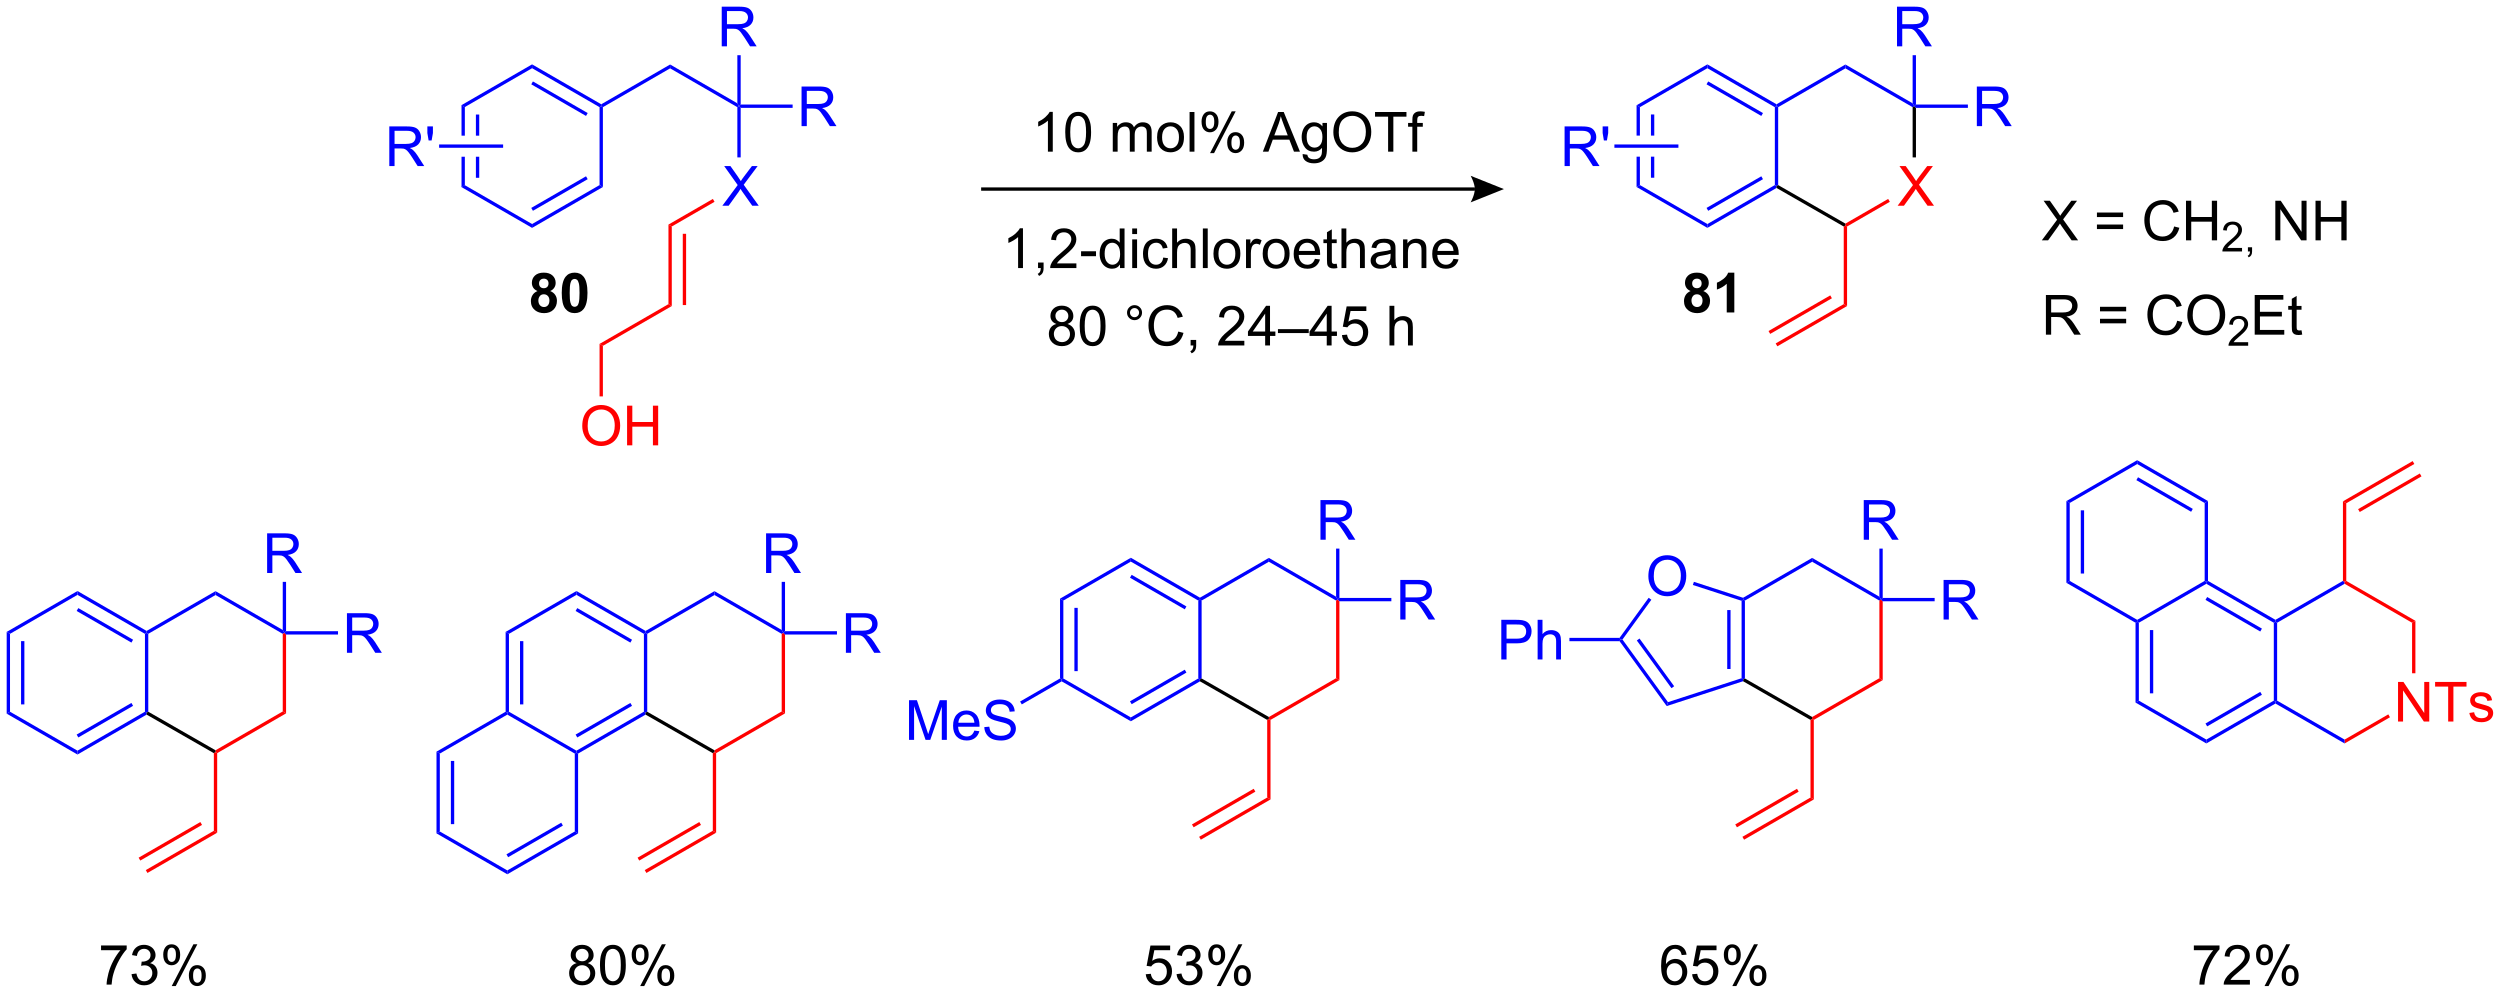 <?xml version="1.0" encoding="UTF-8"?>
<!DOCTYPE svg PUBLIC '-//W3C//DTD SVG 1.0//EN'
          'http://www.w3.org/TR/2001/REC-SVG-20010904/DTD/svg10.dtd'>
<svg stroke-dasharray="none" shape-rendering="auto" xmlns="http://www.w3.org/2000/svg" font-family="'Dialog'" text-rendering="auto" width="997" fill-opacity="1" color-interpolation="auto" color-rendering="auto" preserveAspectRatio="xMidYMid meet" font-size="12px" viewBox="0 0 997 396" fill="black" xmlns:xlink="http://www.w3.org/1999/xlink" stroke="black" image-rendering="auto" stroke-miterlimit="10" stroke-linecap="square" stroke-linejoin="miter" font-style="normal" stroke-width="1" height="396" stroke-dashoffset="0" font-weight="normal" stroke-opacity="1"
><!--Generated by the Batik Graphics2D SVG Generator--><defs id="genericDefs"
  /><g
  ><defs id="defs1"
    ><clipPath clipPathUnits="userSpaceOnUse" id="clipPath1"
      ><path d="M0.658 1.631 L374.504 1.631 L374.504 150.095 L0.658 150.095 L0.658 1.631 Z"
      /></clipPath
      ><clipPath clipPathUnits="userSpaceOnUse" id="clipPath2"
      ><path d="M1.04 0.503 L1.04 144.839 L364.491 144.839 L364.491 0.503 Z"
      /></clipPath
    ></defs
    ><g fill="blue" transform="scale(2.667,2.667) translate(-0.658,-1.631) matrix(1.029,0,0,1.029,-0.412,1.113)" stroke="blue"
    ><path d="M68.107 15.805 L68.107 20.216 L68.591 20.216 L68.591 16.084 L68.107 15.805 ZM70.196 17.15 L70.196 20.216 L70.68 20.216 L70.68 17.15 ZM70.196 23.279 L70.196 26.345 L70.68 26.345 L70.68 23.279 ZM68.107 23.279 L68.107 27.69 L68.591 27.411 L68.591 23.279 Z" stroke="none" clip-path="url(#clipPath2)"
    /></g
    ><g fill="blue" transform="matrix(2.743,0,0,2.743,-2.854,-1.381)" stroke="blue"
    ><path d="M68.107 27.69 L68.591 27.411 L78.4 33.075 L78.4 33.633 Z" stroke="none" clip-path="url(#clipPath2)"
    /></g
    ><g fill="blue" transform="matrix(2.743,0,0,2.743,-2.854,-1.381)" stroke="blue"
    ><path d="M78.4 33.633 L78.4 33.075 L88.21 27.411 L88.694 27.69 ZM78.521 31.151 L86.484 26.554 L86.242 26.135 L78.279 30.732 Z" stroke="none" clip-path="url(#clipPath2)"
    /></g
    ><g fill="blue" transform="matrix(2.743,0,0,2.743,-2.854,-1.381)" stroke="blue"
    ><path d="M88.694 27.69 L88.21 27.411 L88.21 16.084 L88.452 15.944 L88.694 16.084 Z" stroke="none" clip-path="url(#clipPath2)"
    /></g
    ><g fill="blue" transform="matrix(2.743,0,0,2.743,-2.854,-1.381)" stroke="blue"
    ><path d="M88.452 15.665 L88.452 15.944 L88.21 16.084 L78.4 10.42 L78.4 9.862 ZM86.484 16.941 L78.521 12.344 L78.279 12.763 L86.242 17.36 Z" stroke="none" clip-path="url(#clipPath2)"
    /></g
    ><g fill="blue" transform="matrix(2.743,0,0,2.743,-2.854,-1.381)" stroke="blue"
    ><path d="M78.4 9.862 L78.4 10.42 L68.591 16.084 L68.107 15.805 Z" stroke="none" clip-path="url(#clipPath2)"
    /></g
    ><g fill="blue" transform="matrix(2.743,0,0,2.743,-2.854,-1.381)" stroke="blue"
    ><path d="M88.694 16.084 L88.452 15.944 L88.452 15.665 L98.468 9.882 L98.468 10.44 Z" stroke="none" clip-path="url(#clipPath2)"
    /></g
    ><g fill="blue" transform="matrix(2.743,0,0,2.743,-2.854,-1.381)" stroke="blue"
    ><path d="M98.468 10.44 L98.468 9.882 L108.243 15.525 L108.485 15.944 L108.243 16.084 Z" stroke="none" clip-path="url(#clipPath2)"
    /></g
    ><g fill="blue" transform="matrix(2.743,0,0,2.743,-2.854,-1.381)" stroke="blue"
    ><path d="M106.066 30.41 L108.293 27.407 L106.328 24.648 L107.237 24.648 L108.283 26.126 Q108.608 26.585 108.747 26.834 Q108.938 26.519 109.203 26.176 L110.361 24.648 L111.192 24.648 L109.166 27.363 L111.349 30.41 L110.405 30.41 L108.954 28.353 Q108.833 28.178 108.702 27.968 Q108.511 28.283 108.427 28.401 L106.98 30.41 L106.066 30.41 Z" stroke="none" clip-path="url(#clipPath2)"
    /></g
    ><g fill="blue" transform="matrix(2.743,0,0,2.743,-2.854,-1.381)" stroke="blue"
    ><path d="M108.243 16.084 L108.485 15.944 L108.727 16.186 L108.727 23.386 L108.243 23.386 Z" stroke="none" clip-path="url(#clipPath2)"
    /></g
    ><g fill="red" transform="matrix(2.743,0,0,2.743,-2.854,-1.381)" stroke="red"
    ><path d="M98.227 33.154 L98.71 33.433 L98.71 44.999 L98.227 44.72 ZM100.308 34.495 L100.308 44.859 L100.792 44.859 L100.792 34.495 Z" stroke="none" clip-path="url(#clipPath2)"
    /></g
    ><g fill="red" transform="matrix(2.743,0,0,2.743,-2.854,-1.381)" stroke="red"
    ><path d="M98.227 44.72 L98.71 44.999 L88.694 50.782 L88.21 50.503 Z" stroke="none" clip-path="url(#clipPath2)"
    /></g
    ><g fill="red" transform="matrix(2.743,0,0,2.743,-2.854,-1.381)" stroke="red"
    ><path d="M98.71 33.433 L98.227 33.154 L104.684 29.425 L104.926 29.844 Z" stroke="none" clip-path="url(#clipPath2)"
    /></g
    ><g fill="red" transform="matrix(2.743,0,0,2.743,-2.854,-1.381)" stroke="red"
    ><path d="M85.694 62.442 Q85.694 61.006 86.464 60.197 Q87.235 59.384 88.453 59.384 Q89.25 59.384 89.889 59.767 Q90.531 60.147 90.867 60.828 Q91.205 61.51 91.205 62.374 Q91.205 63.252 90.851 63.944 Q90.497 64.636 89.847 64.992 Q89.2 65.349 88.448 65.349 Q87.636 65.349 86.994 64.955 Q86.354 64.56 86.024 63.881 Q85.694 63.2 85.694 62.442 ZM86.48 62.453 Q86.48 63.496 87.038 64.096 Q87.599 64.693 88.445 64.693 Q89.305 64.693 89.86 64.088 Q90.418 63.483 90.418 62.372 Q90.418 61.667 90.18 61.143 Q89.942 60.619 89.483 60.33 Q89.027 60.039 88.456 60.039 Q87.646 60.039 87.062 60.598 Q86.48 61.153 86.48 62.453 ZM92.21 65.249 L92.21 59.486 L92.972 59.486 L92.972 61.853 L95.967 61.853 L95.967 59.486 L96.73 59.486 L96.73 65.249 L95.967 65.249 L95.967 62.532 L92.972 62.532 L92.972 65.249 L92.21 65.249 Z" stroke="none" clip-path="url(#clipPath2)"
    /></g
    ><g fill="red" transform="matrix(2.743,0,0,2.743,-2.854,-1.381)" stroke="red"
    ><path d="M88.21 50.503 L88.694 50.782 L88.694 58.131 L88.21 58.131 Z" stroke="none" clip-path="url(#clipPath2)"
    /></g
    ><g transform="matrix(2.743,0,0,2.743,-2.854,-1.381)"
    ><path d="M143.686 28.236 L215.46 28.236 L215.46 27.752 L143.686 27.752 ZM219.692 27.994 L214.856 29.928 C214.856 29.928 215.46 28.84 215.46 27.994 C215.46 27.148 214.856 26.06 214.856 26.06 Z" stroke="none" clip-path="url(#clipPath2)"
    /></g
    ><g transform="matrix(2.743,0,0,2.743,-2.854,-1.381)"
    ><path d="M79.186 42.817 Q78.759 42.636 78.562 42.322 Q78.368 42.005 78.368 41.627 Q78.368 40.983 78.819 40.563 Q79.27 40.142 80.098 40.142 Q80.921 40.142 81.374 40.563 Q81.827 40.983 81.827 41.627 Q81.827 42.028 81.618 42.34 Q81.411 42.652 81.033 42.817 Q81.513 43.011 81.762 43.38 Q82.013 43.75 82.013 44.232 Q82.013 45.031 81.502 45.532 Q80.994 46.03 80.15 46.03 Q79.364 46.03 78.84 45.616 Q78.224 45.128 78.224 44.279 Q78.224 43.813 78.455 43.422 Q78.688 43.029 79.186 42.817 ZM79.414 41.706 Q79.414 42.036 79.6 42.222 Q79.789 42.406 80.098 42.406 Q80.412 42.406 80.601 42.22 Q80.79 42.031 80.79 41.701 Q80.79 41.392 80.604 41.206 Q80.418 41.017 80.111 41.017 Q79.791 41.017 79.603 41.206 Q79.414 41.394 79.414 41.706 ZM79.312 44.174 Q79.312 44.63 79.545 44.887 Q79.781 45.141 80.129 45.141 Q80.473 45.141 80.695 44.895 Q80.921 44.649 80.921 44.185 Q80.921 43.781 80.693 43.535 Q80.465 43.289 80.114 43.289 Q79.71 43.289 79.511 43.569 Q79.312 43.847 79.312 44.174 ZM84.583 40.142 Q85.421 40.142 85.893 40.739 Q86.454 41.447 86.454 43.084 Q86.454 44.719 85.888 45.435 Q85.421 46.027 84.583 46.027 Q83.742 46.027 83.225 45.38 Q82.712 44.733 82.712 43.074 Q82.712 41.447 83.278 40.731 Q83.747 40.142 84.583 40.142 ZM84.583 41.056 Q84.384 41.056 84.226 41.184 Q84.069 41.313 83.983 41.643 Q83.867 42.07 83.867 43.084 Q83.867 44.098 83.97 44.478 Q84.072 44.858 84.226 44.984 Q84.384 45.11 84.583 45.11 Q84.784 45.11 84.942 44.981 Q85.099 44.853 85.186 44.523 Q85.298 44.098 85.298 43.084 Q85.298 42.07 85.196 41.693 Q85.094 41.313 84.939 41.184 Q84.784 41.056 84.583 41.056 Z" stroke="none" clip-path="url(#clipPath2)"
    /></g
    ><g transform="matrix(2.743,0,0,2.743,-2.854,-1.381)"
    ><path d="M154.102 22.553 L153.395 22.553 L153.395 18.044 Q153.138 18.287 152.724 18.531 Q152.31 18.775 151.98 18.898 L151.98 18.214 Q152.572 17.934 153.015 17.538 Q153.46 17.14 153.646 16.768 L154.102 16.768 L154.102 22.553 ZM155.914 19.71 Q155.914 18.688 156.124 18.067 Q156.333 17.444 156.747 17.106 Q157.164 16.768 157.793 16.768 Q158.257 16.768 158.605 16.954 Q158.957 17.14 159.184 17.493 Q159.412 17.845 159.541 18.35 Q159.672 18.853 159.672 19.71 Q159.672 20.724 159.462 21.348 Q159.255 21.972 158.839 22.312 Q158.424 22.653 157.793 22.653 Q156.96 22.653 156.483 22.053 Q155.914 21.335 155.914 19.71 ZM156.64 19.71 Q156.64 21.131 156.973 21.6 Q157.306 22.069 157.793 22.069 Q158.28 22.069 158.611 21.597 Q158.943 21.125 158.943 19.71 Q158.943 18.287 158.611 17.821 Q158.28 17.352 157.785 17.352 Q157.298 17.352 157.007 17.766 Q156.64 18.293 156.64 19.71 ZM162.824 22.553 L162.824 18.379 L163.456 18.379 L163.456 18.963 Q163.652 18.657 163.977 18.471 Q164.305 18.285 164.721 18.285 Q165.185 18.285 165.481 18.479 Q165.78 18.67 165.901 19.016 Q166.396 18.285 167.19 18.285 Q167.811 18.285 168.144 18.628 Q168.479 18.971 168.479 19.687 L168.479 22.553 L167.777 22.553 L167.777 19.923 Q167.777 19.498 167.706 19.312 Q167.638 19.126 167.457 19.013 Q167.276 18.898 167.033 18.898 Q166.592 18.898 166.302 19.192 Q166.011 19.482 166.011 20.127 L166.011 22.553 L165.303 22.553 L165.303 19.841 Q165.303 19.37 165.13 19.134 Q164.957 18.898 164.564 18.898 Q164.266 18.898 164.011 19.055 Q163.76 19.212 163.644 19.516 Q163.532 19.818 163.532 20.386 L163.532 22.553 L162.824 22.553 ZM169.265 20.465 Q169.265 19.307 169.91 18.749 Q170.45 18.285 171.223 18.285 Q172.085 18.285 172.63 18.848 Q173.178 19.412 173.178 20.407 Q173.178 21.212 172.934 21.676 Q172.693 22.137 172.232 22.394 Q171.77 22.648 171.223 22.648 Q170.347 22.648 169.805 22.087 Q169.265 21.524 169.265 20.465 ZM169.994 20.465 Q169.994 21.267 170.342 21.668 Q170.693 22.066 171.223 22.066 Q171.75 22.066 172.098 21.665 Q172.449 21.264 172.449 20.441 Q172.449 19.668 172.098 19.27 Q171.747 18.869 171.223 18.869 Q170.693 18.869 170.342 19.267 Q169.994 19.663 169.994 20.465 ZM173.991 22.553 L173.991 16.791 L174.699 16.791 L174.699 22.553 L173.991 22.553 ZM175.732 18.175 Q175.732 17.556 176.042 17.124 Q176.354 16.692 176.943 16.692 Q177.486 16.692 177.839 17.079 Q178.196 17.467 178.196 18.217 Q178.196 18.948 177.837 19.343 Q177.478 19.739 176.951 19.739 Q176.427 19.739 176.078 19.351 Q175.732 18.961 175.732 18.175 ZM176.962 17.179 Q176.7 17.179 176.524 17.407 Q176.348 17.635 176.348 18.245 Q176.348 18.798 176.524 19.026 Q176.702 19.252 176.962 19.252 Q177.229 19.252 177.404 19.024 Q177.58 18.796 177.58 18.191 Q177.58 17.632 177.402 17.407 Q177.226 17.179 176.962 17.179 ZM176.967 22.766 L180.119 16.692 L180.693 16.692 L177.551 22.766 L176.967 22.766 ZM179.459 21.201 Q179.459 20.58 179.768 20.151 Q180.08 19.718 180.672 19.718 Q181.214 19.718 181.571 20.106 Q181.927 20.494 181.927 21.243 Q181.927 21.974 181.566 22.37 Q181.207 22.766 180.677 22.766 Q180.153 22.766 179.805 22.375 Q179.459 21.982 179.459 21.201 ZM180.693 20.206 Q180.426 20.206 180.25 20.434 Q180.075 20.662 180.075 21.272 Q180.075 21.822 180.25 22.05 Q180.428 22.278 180.688 22.278 Q180.96 22.278 181.133 22.05 Q181.309 21.822 181.309 21.217 Q181.309 20.659 181.131 20.434 Q180.955 20.206 180.693 20.206 ZM184.645 22.553 L186.859 16.791 L187.682 16.791 L190.04 22.553 L189.17 22.553 L188.499 20.808 L186.089 20.808 L185.457 22.553 L184.645 22.553 ZM186.309 20.187 L188.263 20.187 L187.661 18.591 Q187.386 17.863 187.252 17.396 Q187.142 17.949 186.943 18.497 L186.309 20.187 ZM190.428 22.899 L191.117 23.002 Q191.159 23.321 191.356 23.465 Q191.62 23.662 192.076 23.662 Q192.566 23.662 192.834 23.465 Q193.101 23.269 193.195 22.915 Q193.25 22.7 193.248 22.006 Q192.784 22.553 192.092 22.553 Q191.23 22.553 190.758 21.933 Q190.286 21.311 190.286 20.441 Q190.286 19.844 190.501 19.341 Q190.719 18.835 191.13 18.56 Q191.542 18.285 192.095 18.285 Q192.834 18.285 193.313 18.882 L193.313 18.379 L193.966 18.379 L193.966 21.988 Q193.966 22.962 193.766 23.369 Q193.57 23.777 193.137 24.013 Q192.708 24.249 192.079 24.249 Q191.332 24.249 190.871 23.911 Q190.412 23.576 190.428 22.899 ZM191.015 20.392 Q191.015 21.212 191.34 21.589 Q191.667 21.966 192.157 21.966 Q192.645 21.966 192.975 21.592 Q193.305 21.217 193.305 20.415 Q193.305 19.647 192.965 19.26 Q192.626 18.869 192.147 18.869 Q191.675 18.869 191.345 19.254 Q191.015 19.637 191.015 20.392 ZM194.894 19.747 Q194.894 18.311 195.665 17.501 Q196.435 16.689 197.654 16.689 Q198.451 16.689 199.09 17.072 Q199.732 17.451 200.067 18.133 Q200.405 18.814 200.405 19.679 Q200.405 20.557 200.052 21.248 Q199.698 21.94 199.048 22.297 Q198.401 22.653 197.649 22.653 Q196.836 22.653 196.194 22.26 Q195.555 21.864 195.225 21.186 Q194.894 20.504 194.894 19.747 ZM195.681 19.758 Q195.681 20.8 196.239 21.401 Q196.8 21.998 197.646 21.998 Q198.506 21.998 199.061 21.393 Q199.619 20.787 199.619 19.676 Q199.619 18.971 199.381 18.447 Q199.142 17.923 198.684 17.635 Q198.228 17.344 197.656 17.344 Q196.847 17.344 196.262 17.902 Q195.681 18.458 195.681 19.758 ZM202.854 22.553 L202.854 17.47 L200.954 17.47 L200.954 16.791 L205.522 16.791 L205.522 17.47 L203.617 17.47 L203.617 22.553 L202.854 22.553 ZM206.383 22.553 L206.383 18.929 L205.759 18.929 L205.759 18.379 L206.383 18.379 L206.383 17.934 Q206.383 17.514 206.458 17.31 Q206.561 17.035 206.818 16.864 Q207.074 16.692 207.538 16.692 Q207.837 16.692 208.198 16.762 L208.094 17.381 Q207.874 17.341 207.677 17.341 Q207.355 17.341 207.221 17.48 Q207.087 17.617 207.087 17.994 L207.087 18.379 L207.9 18.379 L207.9 18.929 L207.087 18.929 L207.087 22.553 L206.383 22.553 Z" stroke="none" clip-path="url(#clipPath2)"
    /></g
    ><g transform="matrix(2.743,0,0,2.743,-2.854,-1.381)"
    ><path d="M149.768 39.48 L149.06 39.48 L149.06 34.97 Q148.803 35.214 148.389 35.457 Q147.975 35.701 147.645 35.824 L147.645 35.14 Q148.237 34.86 148.68 34.464 Q149.125 34.066 149.312 33.694 L149.768 33.694 L149.768 39.48 ZM151.959 39.48 L151.959 38.672 L152.767 38.672 L152.767 39.48 Q152.767 39.925 152.609 40.198 Q152.452 40.47 152.109 40.62 L151.912 40.318 Q152.138 40.219 152.243 40.027 Q152.35 39.839 152.36 39.48 L151.959 39.48 ZM157.535 38.798 L157.535 39.48 L153.724 39.48 Q153.716 39.223 153.808 38.987 Q153.952 38.599 154.272 38.222 Q154.594 37.844 155.2 37.349 Q156.138 36.579 156.468 36.128 Q156.798 35.677 156.798 35.276 Q156.798 34.857 156.497 34.569 Q156.198 34.278 155.713 34.278 Q155.202 34.278 154.896 34.585 Q154.589 34.891 154.587 35.434 L153.858 35.36 Q153.934 34.545 154.421 34.121 Q154.909 33.694 155.729 33.694 Q156.56 33.694 157.042 34.155 Q157.527 34.613 157.527 35.292 Q157.527 35.638 157.385 35.973 Q157.244 36.306 156.913 36.676 Q156.586 37.045 155.823 37.69 Q155.187 38.224 155.006 38.416 Q154.825 38.607 154.707 38.798 L157.535 38.798 ZM158.214 37.75 L158.214 37.037 L160.387 37.037 L160.387 37.75 L158.214 37.75 ZM163.877 39.48 L163.877 38.953 Q163.482 39.574 162.711 39.574 Q162.211 39.574 161.791 39.299 Q161.375 39.024 161.144 38.531 Q160.914 38.036 160.914 37.396 Q160.914 36.77 161.121 36.262 Q161.33 35.753 161.747 35.483 Q162.163 35.211 162.68 35.211 Q163.057 35.211 163.351 35.371 Q163.647 35.528 163.83 35.785 L163.83 33.717 L164.535 33.717 L164.535 39.48 L163.877 39.48 ZM161.642 37.396 Q161.642 38.198 161.98 38.596 Q162.318 38.992 162.777 38.992 Q163.24 38.992 163.565 38.612 Q163.89 38.232 163.89 37.454 Q163.89 36.597 163.56 36.196 Q163.23 35.795 162.745 35.795 Q162.274 35.795 161.957 36.181 Q161.642 36.566 161.642 37.396 ZM165.65 34.53 L165.65 33.717 L166.357 33.717 L166.357 34.53 L165.65 34.53 ZM165.65 39.48 L165.65 35.305 L166.357 35.305 L166.357 39.48 L165.65 39.48 ZM170.159 37.949 L170.856 38.041 Q170.74 38.759 170.271 39.168 Q169.802 39.574 169.118 39.574 Q168.261 39.574 167.74 39.013 Q167.218 38.452 167.218 37.407 Q167.218 36.731 167.441 36.225 Q167.666 35.717 168.125 35.465 Q168.584 35.211 169.121 35.211 Q169.802 35.211 170.234 35.554 Q170.667 35.898 170.787 36.532 L170.101 36.636 Q170.001 36.217 169.752 36.005 Q169.503 35.793 169.15 35.793 Q168.615 35.793 168.28 36.175 Q167.947 36.558 167.947 37.389 Q167.947 38.23 168.269 38.612 Q168.591 38.992 169.11 38.992 Q169.527 38.992 169.805 38.738 Q170.085 38.481 170.159 37.949 ZM171.461 39.48 L171.461 33.717 L172.168 33.717 L172.168 35.785 Q172.664 35.211 173.418 35.211 Q173.882 35.211 174.223 35.394 Q174.566 35.575 174.713 35.898 Q174.86 36.22 174.86 36.833 L174.86 39.48 L174.152 39.48 L174.152 36.833 Q174.152 36.304 173.921 36.062 Q173.694 35.819 173.272 35.819 Q172.957 35.819 172.679 35.984 Q172.404 36.146 172.286 36.427 Q172.168 36.705 172.168 37.195 L172.168 39.48 L171.461 39.48 ZM175.922 39.48 L175.922 33.717 L176.63 33.717 L176.63 39.48 L175.922 39.48 ZM177.462 37.391 Q177.462 36.233 178.106 35.675 Q178.646 35.211 179.419 35.211 Q180.281 35.211 180.826 35.774 Q181.374 36.338 181.374 37.334 Q181.374 38.138 181.13 38.602 Q180.889 39.063 180.428 39.32 Q179.967 39.574 179.419 39.574 Q178.544 39.574 178.001 39.013 Q177.462 38.45 177.462 37.391 ZM178.19 37.391 Q178.19 38.193 178.539 38.594 Q178.89 38.992 179.419 38.992 Q179.946 38.992 180.294 38.591 Q180.645 38.19 180.645 37.367 Q180.645 36.594 180.294 36.196 Q179.943 35.795 179.419 35.795 Q178.89 35.795 178.539 36.194 Q178.19 36.589 178.19 37.391 ZM182.196 39.48 L182.196 35.305 L182.832 35.305 L182.832 35.937 Q183.076 35.494 183.28 35.352 Q183.487 35.211 183.736 35.211 Q184.093 35.211 184.462 35.439 L184.219 36.094 Q183.959 35.942 183.7 35.942 Q183.469 35.942 183.283 36.081 Q183.1 36.22 183.021 36.469 Q182.903 36.846 182.903 37.294 L182.903 39.48 L182.196 39.48 ZM184.619 37.391 Q184.619 36.233 185.264 35.675 Q185.804 35.211 186.577 35.211 Q187.439 35.211 187.984 35.774 Q188.532 36.338 188.532 37.334 Q188.532 38.138 188.288 38.602 Q188.047 39.063 187.586 39.32 Q187.125 39.574 186.577 39.574 Q185.702 39.574 185.159 39.013 Q184.619 38.45 184.619 37.391 ZM185.348 37.391 Q185.348 38.193 185.696 38.594 Q186.048 38.992 186.577 38.992 Q187.104 38.992 187.452 38.591 Q187.803 38.19 187.803 37.367 Q187.803 36.594 187.452 36.196 Q187.101 35.795 186.577 35.795 Q186.048 35.795 185.696 36.194 Q185.348 36.589 185.348 37.391 ZM192.217 38.135 L192.948 38.224 Q192.775 38.866 192.306 39.22 Q191.84 39.574 191.114 39.574 Q190.197 39.574 189.66 39.011 Q189.125 38.444 189.125 37.428 Q189.125 36.374 189.668 35.793 Q190.21 35.211 191.075 35.211 Q191.911 35.211 192.44 35.782 Q192.972 36.351 192.972 37.383 Q192.972 37.446 192.97 37.572 L189.856 37.572 Q189.896 38.261 190.244 38.628 Q190.595 38.992 191.117 38.992 Q191.507 38.992 191.782 38.788 Q192.058 38.583 192.217 38.135 ZM189.896 36.99 L192.225 36.99 Q192.178 36.464 191.958 36.201 Q191.62 35.793 191.083 35.793 Q190.595 35.793 190.262 36.12 Q189.93 36.445 189.896 36.99 ZM195.382 38.846 L195.484 39.472 Q195.185 39.535 194.949 39.535 Q194.564 39.535 194.352 39.414 Q194.139 39.291 194.053 39.092 Q193.966 38.893 193.966 38.256 L193.966 35.855 L193.448 35.855 L193.448 35.305 L193.966 35.305 L193.966 34.27 L194.671 33.846 L194.671 35.305 L195.382 35.305 L195.382 35.855 L194.671 35.855 L194.671 38.295 Q194.671 38.599 194.708 38.686 Q194.745 38.772 194.829 38.825 Q194.915 38.874 195.072 38.874 Q195.19 38.874 195.382 38.846 ZM196.075 39.48 L196.075 33.717 L196.782 33.717 L196.782 35.785 Q197.278 35.211 198.032 35.211 Q198.496 35.211 198.837 35.394 Q199.18 35.575 199.327 35.898 Q199.473 36.22 199.473 36.833 L199.473 39.48 L198.766 39.48 L198.766 36.833 Q198.766 36.304 198.535 36.062 Q198.307 35.819 197.885 35.819 Q197.571 35.819 197.293 35.984 Q197.018 36.146 196.9 36.427 Q196.782 36.705 196.782 37.195 L196.782 39.48 L196.075 39.48 ZM203.274 38.963 Q202.881 39.299 202.517 39.438 Q202.155 39.574 201.739 39.574 Q201.05 39.574 200.68 39.239 Q200.311 38.901 200.311 38.379 Q200.311 38.072 200.45 37.818 Q200.591 37.564 200.816 37.412 Q201.042 37.258 201.325 37.179 Q201.534 37.124 201.954 37.074 Q202.81 36.972 203.217 36.83 Q203.219 36.684 203.219 36.644 Q203.219 36.212 203.02 36.036 Q202.748 35.795 202.213 35.795 Q201.715 35.795 201.477 35.971 Q201.238 36.146 201.126 36.589 L200.434 36.495 Q200.528 36.052 200.743 35.779 Q200.96 35.504 201.369 35.358 Q201.778 35.211 202.315 35.211 Q202.85 35.211 203.183 35.337 Q203.518 35.462 203.675 35.654 Q203.833 35.842 203.895 36.133 Q203.932 36.314 203.932 36.786 L203.932 37.729 Q203.932 38.717 203.977 38.979 Q204.021 39.239 204.155 39.48 L203.416 39.48 Q203.306 39.26 203.274 38.963 ZM203.217 37.383 Q202.832 37.541 202.061 37.651 Q201.624 37.713 201.443 37.792 Q201.262 37.871 201.162 38.023 Q201.065 38.175 201.065 38.358 Q201.065 38.641 201.28 38.83 Q201.495 39.018 201.906 39.018 Q202.315 39.018 202.632 38.84 Q202.952 38.662 203.101 38.35 Q203.217 38.112 203.217 37.643 L203.217 37.383 ZM205.029 39.48 L205.029 35.305 L205.666 35.305 L205.666 35.898 Q206.124 35.211 206.994 35.211 Q207.371 35.211 207.686 35.347 Q208.003 35.481 208.16 35.701 Q208.317 35.921 208.38 36.225 Q208.42 36.422 208.42 36.912 L208.42 39.48 L207.712 39.48 L207.712 36.94 Q207.712 36.508 207.628 36.293 Q207.547 36.078 207.337 35.953 Q207.128 35.824 206.845 35.824 Q206.391 35.824 206.064 36.112 Q205.736 36.398 205.736 37.2 L205.736 39.48 L205.029 39.48 ZM212.362 38.135 L213.093 38.224 Q212.92 38.866 212.451 39.22 Q211.985 39.574 211.259 39.574 Q210.342 39.574 209.804 39.011 Q209.27 38.444 209.27 37.428 Q209.27 36.374 209.812 35.793 Q210.355 35.211 211.22 35.211 Q212.055 35.211 212.585 35.782 Q213.117 36.351 213.117 37.383 Q213.117 37.446 213.114 37.572 L210.001 37.572 Q210.04 38.261 210.389 38.628 Q210.74 38.992 211.261 38.992 Q211.652 38.992 211.927 38.788 Q212.202 38.583 212.362 38.135 ZM210.04 36.99 L212.37 36.99 Q212.323 36.464 212.103 36.201 Q211.765 35.793 211.227 35.793 Q210.74 35.793 210.407 36.12 Q210.074 36.445 210.04 36.99 Z" stroke="none" clip-path="url(#clipPath2)"
    /></g
    ><g transform="matrix(2.743,0,0,2.743,-2.854,-1.381)"
    ><path d="M154.626 47.603 Q154.186 47.444 153.974 47.145 Q153.761 46.846 153.761 46.429 Q153.761 45.8 154.212 45.373 Q154.665 44.944 155.417 44.944 Q156.172 44.944 156.631 45.381 Q157.092 45.819 157.092 46.448 Q157.092 46.849 156.88 47.148 Q156.67 47.444 156.243 47.603 Q156.772 47.776 157.05 48.162 Q157.328 48.547 157.328 49.081 Q157.328 49.82 156.804 50.326 Q156.282 50.829 155.428 50.829 Q154.576 50.829 154.052 50.323 Q153.531 49.818 153.531 49.063 Q153.531 48.5 153.814 48.122 Q154.099 47.742 154.626 47.603 ZM154.485 46.406 Q154.485 46.815 154.747 47.074 Q155.011 47.334 155.433 47.334 Q155.842 47.334 156.101 47.077 Q156.363 46.817 156.363 46.445 Q156.363 46.055 156.094 45.79 Q155.826 45.525 155.425 45.525 Q155.019 45.525 154.752 45.785 Q154.485 46.044 154.485 46.406 ZM154.257 49.066 Q154.257 49.37 154.401 49.653 Q154.545 49.936 154.828 50.09 Q155.111 50.245 155.436 50.245 Q155.944 50.245 156.274 49.92 Q156.605 49.592 156.605 49.089 Q156.605 48.578 156.264 48.245 Q155.923 47.91 155.412 47.91 Q154.914 47.91 154.584 48.24 Q154.257 48.57 154.257 49.066 ZM158.016 47.886 Q158.016 46.864 158.225 46.243 Q158.435 45.62 158.849 45.282 Q159.266 44.944 159.894 44.944 Q160.358 44.944 160.707 45.13 Q161.058 45.316 161.286 45.669 Q161.514 46.021 161.642 46.526 Q161.773 47.029 161.773 47.886 Q161.773 48.901 161.564 49.524 Q161.357 50.148 160.94 50.489 Q160.526 50.829 159.894 50.829 Q159.061 50.829 158.584 50.229 Q158.016 49.511 158.016 47.886 ZM158.742 47.886 Q158.742 49.307 159.074 49.776 Q159.407 50.245 159.894 50.245 Q160.382 50.245 160.712 49.773 Q161.045 49.301 161.045 47.886 Q161.045 46.464 160.712 45.997 Q160.382 45.528 159.887 45.528 Q159.399 45.528 159.108 45.942 Q158.742 46.469 158.742 47.886 ZM164.897 45.958 Q164.897 45.504 165.217 45.187 Q165.539 44.868 165.987 44.868 Q166.443 44.868 166.76 45.187 Q167.08 45.504 167.08 45.958 Q167.08 46.408 166.757 46.731 Q166.438 47.05 165.987 47.05 Q165.539 47.05 165.217 46.733 Q164.897 46.414 164.897 45.958 ZM165.327 45.958 Q165.327 46.233 165.521 46.427 Q165.714 46.621 165.99 46.621 Q166.262 46.621 166.456 46.427 Q166.65 46.233 166.65 45.958 Q166.65 45.683 166.456 45.489 Q166.262 45.292 165.99 45.292 Q165.714 45.292 165.521 45.489 Q165.327 45.683 165.327 45.958 ZM172.345 48.709 L173.108 48.901 Q172.87 49.841 172.246 50.337 Q171.622 50.829 170.724 50.829 Q169.791 50.829 169.206 50.449 Q168.625 50.069 168.318 49.351 Q168.014 48.631 168.014 47.805 Q168.014 46.904 168.357 46.236 Q168.703 45.565 169.337 45.216 Q169.971 44.868 170.734 44.868 Q171.599 44.868 172.188 45.308 Q172.778 45.748 173.011 46.547 L172.259 46.723 Q172.06 46.094 171.677 45.808 Q171.297 45.52 170.718 45.52 Q170.055 45.52 169.607 45.84 Q169.162 46.157 168.981 46.694 Q168.8 47.231 168.8 47.8 Q168.8 48.536 169.015 49.084 Q169.23 49.632 169.681 49.904 Q170.134 50.174 170.661 50.174 Q171.3 50.174 171.743 49.805 Q172.188 49.435 172.345 48.709 ZM174.142 50.73 L174.142 49.922 L174.949 49.922 L174.949 50.73 Q174.949 51.175 174.792 51.448 Q174.635 51.72 174.291 51.87 L174.095 51.568 Q174.32 51.469 174.425 51.277 Q174.532 51.089 174.543 50.73 L174.142 50.73 ZM181.953 50.048 L181.953 50.73 L178.143 50.73 Q178.135 50.473 178.227 50.237 Q178.371 49.849 178.691 49.472 Q179.013 49.094 179.619 48.599 Q180.557 47.829 180.887 47.378 Q181.217 46.927 181.217 46.526 Q181.217 46.107 180.916 45.819 Q180.617 45.528 180.132 45.528 Q179.621 45.528 179.315 45.835 Q179.008 46.141 179.005 46.684 L178.277 46.61 Q178.353 45.795 178.84 45.371 Q179.328 44.944 180.148 44.944 Q180.979 44.944 181.461 45.405 Q181.946 45.863 181.946 46.542 Q181.946 46.888 181.804 47.223 Q181.662 47.556 181.332 47.926 Q181.005 48.295 180.242 48.94 Q179.606 49.474 179.425 49.666 Q179.244 49.857 179.126 50.048 L181.953 50.048 ZM184.979 50.73 L184.979 49.349 L182.479 49.349 L182.479 48.701 L185.11 44.967 L185.686 44.967 L185.686 48.701 L186.464 48.701 L186.464 49.349 L185.686 49.349 L185.686 50.73 L184.979 50.73 ZM184.979 48.701 L184.979 46.102 L183.176 48.701 L184.979 48.701 ZM186.838 48.929 L186.838 48.358 L191.316 48.358 L191.316 48.929 L186.838 48.929 ZM193.933 50.73 L193.933 49.349 L191.433 49.349 L191.433 48.701 L194.064 44.967 L194.64 44.967 L194.64 48.701 L195.418 48.701 L195.418 49.349 L194.64 49.349 L194.64 50.73 L193.933 50.73 ZM193.933 48.701 L193.933 46.102 L192.13 48.701 L193.933 48.701 ZM196.143 49.22 L196.885 49.157 Q196.969 49.7 197.267 49.972 Q197.569 50.245 197.993 50.245 Q198.504 50.245 198.858 49.86 Q199.212 49.474 199.212 48.838 Q199.212 48.232 198.871 47.884 Q198.533 47.533 197.983 47.533 Q197.639 47.533 197.364 47.69 Q197.089 47.844 196.932 48.091 L196.269 48.004 L196.827 45.046 L199.691 45.046 L199.691 45.722 L197.393 45.722 L197.081 47.271 Q197.6 46.909 198.171 46.909 Q198.926 46.909 199.445 47.433 Q199.964 47.955 199.964 48.775 Q199.964 49.558 199.508 50.127 Q198.952 50.829 197.993 50.829 Q197.207 50.829 196.709 50.389 Q196.214 49.946 196.143 49.22 ZM203.053 50.73 L203.053 44.967 L203.761 44.967 L203.761 47.035 Q204.256 46.461 205.011 46.461 Q205.475 46.461 205.815 46.644 Q206.158 46.825 206.305 47.148 Q206.452 47.47 206.452 48.083 L206.452 50.73 L205.744 50.73 L205.744 48.083 Q205.744 47.554 205.514 47.312 Q205.286 47.069 204.864 47.069 Q204.549 47.069 204.272 47.234 Q203.997 47.396 203.879 47.677 Q203.761 47.955 203.761 48.445 L203.761 50.73 L203.053 50.73 Z" stroke="none" clip-path="url(#clipPath2)"
    /></g
    ><g fill="blue" transform="matrix(2.743,0,0,2.743,-2.854,-1.381)" stroke="blue"
    ><path d="M238.979 15.805 L238.979 20.216 L239.463 20.216 L239.463 16.084 L238.979 15.805 ZM241.068 17.15 L241.068 20.216 L241.552 20.216 L241.552 17.15 ZM241.068 23.279 L241.068 26.345 L241.552 26.345 L241.552 23.279 ZM238.979 23.279 L238.979 27.69 L239.463 27.411 L239.463 23.279 Z" stroke="none" clip-path="url(#clipPath2)"
    /></g
    ><g fill="blue" transform="matrix(2.743,0,0,2.743,-2.854,-1.381)" stroke="blue"
    ><path d="M238.979 27.69 L239.463 27.411 L249.272 33.075 L249.272 33.633 Z" stroke="none" clip-path="url(#clipPath2)"
    /></g
    ><g fill="blue" transform="matrix(2.743,0,0,2.743,-2.854,-1.381)" stroke="blue"
    ><path d="M249.272 33.633 L249.272 33.075 L259.082 27.411 L259.324 27.551 L259.324 27.83 ZM249.393 31.151 L257.356 26.554 L257.114 26.135 L249.152 30.732 Z" stroke="none" clip-path="url(#clipPath2)"
    /></g
    ><g fill="blue" transform="matrix(2.743,0,0,2.743,-2.854,-1.381)" stroke="blue"
    ><path d="M259.566 27.411 L259.324 27.551 L259.082 27.411 L259.082 16.084 L259.324 15.944 L259.566 16.084 Z" stroke="none" clip-path="url(#clipPath2)"
    /></g
    ><g fill="blue" transform="matrix(2.743,0,0,2.743,-2.854,-1.381)" stroke="blue"
    ><path d="M259.324 15.665 L259.324 15.944 L259.082 16.084 L249.272 10.42 L249.272 9.862 ZM257.356 16.941 L249.393 12.344 L249.152 12.763 L257.114 17.36 Z" stroke="none" clip-path="url(#clipPath2)"
    /></g
    ><g fill="blue" transform="matrix(2.743,0,0,2.743,-2.854,-1.381)" stroke="blue"
    ><path d="M249.272 9.862 L249.272 10.42 L239.463 16.084 L238.979 15.805 Z" stroke="none" clip-path="url(#clipPath2)"
    /></g
    ><g fill="blue" transform="matrix(2.743,0,0,2.743,-2.854,-1.381)" stroke="blue"
    ><path d="M259.566 16.084 L259.324 15.944 L259.324 15.665 L269.34 9.882 L269.34 10.44 Z" stroke="none" clip-path="url(#clipPath2)"
    /></g
    ><g fill="blue" transform="matrix(2.743,0,0,2.743,-2.854,-1.381)" stroke="blue"
    ><path d="M269.34 10.44 L269.34 9.882 L279.115 15.525 L279.357 15.944 L279.115 16.084 Z" stroke="none" clip-path="url(#clipPath2)"
    /></g
    ><g fill="red" transform="matrix(2.743,0,0,2.743,-2.854,-1.381)" stroke="red"
    ><path d="M276.938 30.41 L279.165 27.407 L277.2 24.648 L278.109 24.648 L279.155 26.126 Q279.48 26.585 279.619 26.834 Q279.81 26.519 280.075 26.176 L281.233 24.648 L282.063 24.648 L280.038 27.363 L282.221 30.41 L281.277 30.41 L279.826 28.353 Q279.705 28.178 279.574 27.968 Q279.383 28.283 279.299 28.401 L277.852 30.41 L276.938 30.41 Z" stroke="none" clip-path="url(#clipPath2)"
    /></g
    ><g transform="matrix(2.743,0,0,2.743,-2.854,-1.381)"
    ><path d="M279.115 16.084 L279.357 15.944 L279.599 16.186 L279.599 23.386 L279.115 23.386 Z" stroke="none" clip-path="url(#clipPath2)"
    /></g
    ><g fill="red" transform="matrix(2.743,0,0,2.743,-2.854,-1.381)" stroke="red"
    ><path d="M269.099 44.72 L269.582 44.999 L259.445 50.852 L259.203 50.433 ZM267.138 43.448 L258.162 48.63 L258.404 49.049 L267.379 43.867 Z" stroke="none" clip-path="url(#clipPath2)"
    /></g
    ><g fill="red" transform="matrix(2.743,0,0,2.743,-2.854,-1.381)" stroke="red"
    ><path d="M269.582 33.433 L269.34 33.293 L269.34 33.014 L275.557 29.425 L275.798 29.844 Z" stroke="none" clip-path="url(#clipPath2)"
    /></g
    ><g transform="matrix(2.743,0,0,2.743,-2.854,-1.381)"
    ><path d="M259.324 27.83 L259.324 27.551 L259.566 27.411 L269.34 33.014 L269.34 33.293 L269.099 33.434 Z" stroke="none" clip-path="url(#clipPath2)"
    /></g
    ><g fill="red" transform="matrix(2.743,0,0,2.743,-2.854,-1.381)" stroke="red"
    ><path d="M269.582 44.999 L269.099 44.72 L269.099 33.434 L269.34 33.293 L269.582 33.433 Z" stroke="none" clip-path="url(#clipPath2)"
    /></g
    ><g fill="blue" transform="matrix(2.743,0,0,2.743,-2.854,-1.381)" stroke="blue"
    ><path d="M105.971 7.238 L105.971 1.476 L108.526 1.476 Q109.296 1.476 109.697 1.63 Q110.098 1.785 110.336 2.178 Q110.577 2.571 110.577 3.048 Q110.577 3.661 110.179 4.083 Q109.783 4.502 108.953 4.615 Q109.257 4.762 109.414 4.903 Q109.747 5.21 110.045 5.668 L111.049 7.238 L110.09 7.238 L109.327 6.038 Q108.992 5.519 108.775 5.244 Q108.56 4.969 108.389 4.859 Q108.219 4.748 108.041 4.707 Q107.912 4.678 107.616 4.678 L106.733 4.678 L106.733 7.238 L105.971 7.238 ZM106.733 4.017 L108.371 4.017 Q108.895 4.017 109.189 3.91 Q109.485 3.803 109.637 3.564 Q109.791 3.326 109.791 3.048 Q109.791 2.639 109.493 2.377 Q109.196 2.112 108.557 2.112 L106.733 2.112 L106.733 4.017 Z" stroke="none" clip-path="url(#clipPath2)"
    /></g
    ><g fill="blue" transform="matrix(2.743,0,0,2.743,-2.854,-1.381)" stroke="blue"
    ><path d="M108.727 15.703 L108.485 15.944 L108.243 15.525 L108.243 8.527 L108.727 8.527 Z" stroke="none" clip-path="url(#clipPath2)"
    /></g
    ><g fill="blue" transform="matrix(2.743,0,0,2.743,-2.854,-1.381)" stroke="blue"
    ><path d="M117.577 18.844 L117.577 13.082 L120.132 13.082 Q120.902 13.082 121.303 13.236 Q121.704 13.391 121.943 13.784 Q122.184 14.177 122.184 14.654 Q122.184 15.267 121.785 15.689 Q121.39 16.108 120.559 16.221 Q120.863 16.368 121.02 16.509 Q121.353 16.816 121.652 17.275 L122.656 18.844 L121.696 18.844 L120.934 17.644 Q120.598 17.125 120.381 16.85 Q120.166 16.575 119.996 16.465 Q119.825 16.355 119.647 16.313 Q119.519 16.284 119.223 16.284 L118.34 16.284 L118.34 18.844 L117.577 18.844 ZM118.34 15.624 L119.977 15.624 Q120.501 15.624 120.795 15.516 Q121.091 15.409 121.243 15.17 Q121.398 14.932 121.398 14.654 Q121.398 14.245 121.099 13.983 Q120.803 13.719 120.163 13.719 L118.34 13.719 L118.34 15.624 Z" stroke="none" clip-path="url(#clipPath2)"
    /></g
    ><g fill="blue" transform="matrix(2.743,0,0,2.743,-2.854,-1.381)" stroke="blue"
    ><path d="M108.727 16.186 L108.485 15.944 L108.727 15.703 L116.278 15.703 L116.278 16.186 Z" stroke="none" clip-path="url(#clipPath2)"
    /></g
    ><g fill="blue" transform="matrix(2.743,0,0,2.743,-2.854,-1.381)" stroke="blue"
    ><path d="M276.843 7.238 L276.843 1.476 L279.398 1.476 Q280.168 1.476 280.569 1.63 Q280.97 1.785 281.208 2.178 Q281.449 2.571 281.449 3.048 Q281.449 3.661 281.051 4.083 Q280.655 4.502 279.825 4.615 Q280.129 4.762 280.286 4.903 Q280.619 5.21 280.917 5.668 L281.921 7.238 L280.962 7.238 L280.199 6.038 Q279.864 5.519 279.647 5.244 Q279.432 4.969 279.261 4.859 Q279.091 4.748 278.913 4.707 Q278.784 4.678 278.488 4.678 L277.605 4.678 L277.605 7.238 L276.843 7.238 ZM277.605 4.017 L279.243 4.017 Q279.767 4.017 280.06 3.91 Q280.357 3.803 280.509 3.564 Q280.663 3.326 280.663 3.048 Q280.663 2.639 280.365 2.377 Q280.068 2.112 279.429 2.112 L277.605 2.112 L277.605 4.017 Z" stroke="none" clip-path="url(#clipPath2)"
    /></g
    ><g fill="blue" transform="matrix(2.743,0,0,2.743,-2.854,-1.381)" stroke="blue"
    ><path d="M279.599 15.703 L279.357 15.944 L279.115 15.525 L279.115 8.527 L279.599 8.527 Z" stroke="none" clip-path="url(#clipPath2)"
    /></g
    ><g fill="blue" transform="matrix(2.743,0,0,2.743,-2.854,-1.381)" stroke="blue"
    ><path d="M288.449 18.844 L288.449 13.082 L291.004 13.082 Q291.774 13.082 292.175 13.236 Q292.576 13.391 292.815 13.784 Q293.056 14.177 293.056 14.654 Q293.056 15.267 292.658 15.689 Q292.262 16.108 291.431 16.221 Q291.735 16.368 291.892 16.509 Q292.225 16.816 292.524 17.275 L293.527 18.844 L292.568 18.844 L291.806 17.644 Q291.47 17.125 291.253 16.85 Q291.038 16.575 290.868 16.465 Q290.697 16.355 290.519 16.313 Q290.391 16.284 290.095 16.284 L289.212 16.284 L289.212 18.844 L288.449 18.844 ZM289.212 15.624 L290.849 15.624 Q291.373 15.624 291.667 15.516 Q291.963 15.409 292.115 15.17 Q292.27 14.932 292.27 14.654 Q292.27 14.245 291.971 13.983 Q291.675 13.719 291.035 13.719 L289.212 13.719 L289.212 15.624 Z" stroke="none" clip-path="url(#clipPath2)"
    /></g
    ><g fill="blue" transform="matrix(2.743,0,0,2.743,-2.854,-1.381)" stroke="blue"
    ><path d="M279.599 16.186 L279.357 15.944 L279.599 15.703 L287.15 15.703 L287.15 16.186 Z" stroke="none" clip-path="url(#clipPath2)"
    /></g
    ><g fill="blue" transform="matrix(2.743,0,0,2.743,-2.854,-1.381)" stroke="blue"
    ><path d="M57.641 24.647 L57.641 18.885 L60.196 18.885 Q60.967 18.885 61.368 19.04 Q61.769 19.194 62.007 19.587 Q62.248 19.98 62.248 20.457 Q62.248 21.07 61.85 21.492 Q61.454 21.912 60.623 22.024 Q60.927 22.171 61.085 22.313 Q61.417 22.619 61.716 23.078 L62.72 24.647 L61.761 24.647 L60.998 23.447 Q60.663 22.928 60.445 22.653 Q60.23 22.378 60.06 22.268 Q59.89 22.158 59.712 22.116 Q59.583 22.087 59.287 22.087 L58.404 22.087 L58.404 24.647 L57.641 24.647 ZM58.404 21.427 L60.042 21.427 Q60.566 21.427 60.859 21.319 Q61.155 21.212 61.307 20.974 Q61.462 20.735 61.462 20.457 Q61.462 20.049 61.163 19.787 Q60.867 19.522 60.228 19.522 L58.404 19.522 L58.404 21.427 ZM63.355 20.924 L63.174 19.847 L63.174 18.885 L63.981 18.885 L63.981 19.847 L63.793 20.924 L63.355 20.924 Z" stroke="none" clip-path="url(#clipPath2)"
    /></g
    ><g fill="blue" transform="matrix(2.743,0,0,2.743,-2.854,-1.381)" stroke="blue"
    ><path d="M64.883 21.989 L64.883 21.506 L74.189 21.506 L74.189 21.989 Z" stroke="none" clip-path="url(#clipPath2)"
    /></g
    ><g fill="blue" transform="matrix(2.743,0,0,2.743,-2.854,-1.381)" stroke="blue"
    ><path d="M228.513 24.647 L228.513 18.885 L231.068 18.885 Q231.839 18.885 232.24 19.04 Q232.641 19.194 232.879 19.587 Q233.12 19.98 233.12 20.457 Q233.12 21.07 232.722 21.492 Q232.326 21.912 231.495 22.024 Q231.799 22.171 231.957 22.313 Q232.289 22.619 232.588 23.078 L233.592 24.647 L232.633 24.647 L231.87 23.447 Q231.535 22.928 231.317 22.653 Q231.102 22.378 230.932 22.268 Q230.762 22.158 230.583 22.116 Q230.455 22.087 230.159 22.087 L229.276 22.087 L229.276 24.647 L228.513 24.647 ZM229.276 21.427 L230.914 21.427 Q231.438 21.427 231.731 21.319 Q232.027 21.212 232.179 20.974 Q232.334 20.735 232.334 20.457 Q232.334 20.049 232.035 19.787 Q231.739 19.522 231.1 19.522 L229.276 19.522 L229.276 21.427 ZM234.227 20.924 L234.046 19.847 L234.046 18.885 L234.853 18.885 L234.853 19.847 L234.665 20.924 L234.227 20.924 Z" stroke="none" clip-path="url(#clipPath2)"
    /></g
    ><g fill="blue" transform="matrix(2.743,0,0,2.743,-2.854,-1.381)" stroke="blue"
    ><path d="M235.755 21.989 L235.755 21.506 L245.061 21.506 L245.061 21.989 Z" stroke="none" clip-path="url(#clipPath2)"
    /></g
    ><g transform="matrix(2.743,0,0,2.743,-2.854,-1.381)"
    ><path d="M246.834 42.817 Q246.407 42.636 246.21 42.322 Q246.016 42.005 246.016 41.627 Q246.016 40.983 246.467 40.563 Q246.918 40.142 247.746 40.142 Q248.569 40.142 249.022 40.563 Q249.475 40.983 249.475 41.627 Q249.475 42.028 249.266 42.34 Q249.059 42.652 248.681 42.817 Q249.161 43.011 249.41 43.38 Q249.661 43.75 249.661 44.232 Q249.661 45.031 249.15 45.532 Q248.642 46.03 247.798 46.03 Q247.012 46.03 246.488 45.616 Q245.872 45.128 245.872 44.279 Q245.872 43.813 246.103 43.422 Q246.336 43.029 246.834 42.817 ZM247.062 41.706 Q247.062 42.036 247.248 42.222 Q247.437 42.406 247.746 42.406 Q248.06 42.406 248.249 42.22 Q248.438 42.031 248.438 41.701 Q248.438 41.392 248.252 41.206 Q248.066 41.017 247.759 41.017 Q247.439 41.017 247.251 41.206 Q247.062 41.394 247.062 41.706 ZM246.96 44.174 Q246.96 44.63 247.193 44.887 Q247.429 45.141 247.777 45.141 Q248.121 45.141 248.343 44.895 Q248.569 44.649 248.569 44.185 Q248.569 43.781 248.341 43.535 Q248.113 43.289 247.762 43.289 Q247.358 43.289 247.159 43.569 Q246.96 43.847 246.96 44.174 ZM253.19 45.928 L252.087 45.928 L252.087 41.764 Q251.481 42.33 250.659 42.602 L250.659 41.599 Q251.091 41.457 251.597 41.064 Q252.105 40.668 252.294 40.142 L253.19 40.142 L253.19 45.928 Z" stroke="none" clip-path="url(#clipPath2)"
    /></g
    ><g fill="blue" transform="matrix(2.743,0,0,2.743,-2.854,-1.381)" stroke="blue"
    ><path d="M2.013 92.375 L2.496 92.654 L2.496 103.981 L2.013 104.26 ZM4.102 93.72 L4.102 102.915 L4.585 102.915 L4.585 93.72 Z" stroke="none" clip-path="url(#clipPath2)"
    /></g
    ><g fill="blue" transform="matrix(2.743,0,0,2.743,-2.854,-1.381)" stroke="blue"
    ><path d="M2.013 104.26 L2.496 103.981 L12.306 109.645 L12.306 110.203 Z" stroke="none" clip-path="url(#clipPath2)"
    /></g
    ><g fill="blue" transform="matrix(2.743,0,0,2.743,-2.854,-1.381)" stroke="blue"
    ><path d="M12.306 110.203 L12.306 109.645 L22.115 103.981 L22.357 104.121 L22.358 104.4 ZM12.427 107.721 L20.389 103.124 L20.147 102.705 L12.185 107.302 Z" stroke="none" clip-path="url(#clipPath2)"
    /></g
    ><g fill="blue" transform="matrix(2.743,0,0,2.743,-2.854,-1.381)" stroke="blue"
    ><path d="M22.599 103.981 L22.357 104.121 L22.115 103.981 L22.115 92.654 L22.357 92.514 L22.599 92.654 Z" stroke="none" clip-path="url(#clipPath2)"
    /></g
    ><g fill="blue" transform="matrix(2.743,0,0,2.743,-2.854,-1.381)" stroke="blue"
    ><path d="M22.357 92.235 L22.357 92.514 L22.115 92.654 L12.306 86.99 L12.306 86.432 ZM20.389 93.511 L12.427 88.914 L12.185 89.333 L20.147 93.93 Z" stroke="none" clip-path="url(#clipPath2)"
    /></g
    ><g fill="blue" transform="matrix(2.743,0,0,2.743,-2.854,-1.381)" stroke="blue"
    ><path d="M12.306 86.432 L12.306 86.99 L2.496 92.654 L2.013 92.375 Z" stroke="none" clip-path="url(#clipPath2)"
    /></g
    ><g fill="blue" transform="matrix(2.743,0,0,2.743,-2.854,-1.381)" stroke="blue"
    ><path d="M22.599 92.654 L22.357 92.514 L22.357 92.235 L32.374 86.452 L32.374 87.01 Z" stroke="none" clip-path="url(#clipPath2)"
    /></g
    ><g fill="blue" transform="matrix(2.743,0,0,2.743,-2.854,-1.381)" stroke="blue"
    ><path d="M32.374 87.01 L32.374 86.452 L42.148 92.095 L42.39 92.514 L42.148 92.654 Z" stroke="none" clip-path="url(#clipPath2)"
    /></g
    ><g fill="red" transform="matrix(2.743,0,0,2.743,-2.854,-1.381)" stroke="red"
    ><path d="M42.148 92.654 L42.39 92.514 L42.632 92.756 L42.632 104.22 L42.148 103.941 Z" stroke="none" clip-path="url(#clipPath2)"
    /></g
    ><g fill="red" transform="matrix(2.743,0,0,2.743,-2.854,-1.381)" stroke="red"
    ><path d="M32.132 121.29 L32.616 121.569 L22.478 127.422 L22.236 127.003 ZM30.171 120.018 L21.195 125.2 L21.437 125.619 L30.413 120.437 Z" stroke="none" clip-path="url(#clipPath2)"
    /></g
    ><g fill="red" transform="matrix(2.743,0,0,2.743,-2.854,-1.381)" stroke="red"
    ><path d="M32.616 110.003 L32.374 109.863 L32.373 109.584 L42.148 103.941 L42.632 104.22 Z" stroke="none" clip-path="url(#clipPath2)"
    /></g
    ><g transform="matrix(2.743,0,0,2.743,-2.854,-1.381)"
    ><path d="M22.358 104.4 L22.357 104.121 L22.599 103.981 L32.373 109.584 L32.374 109.863 L32.132 110.004 Z" stroke="none" clip-path="url(#clipPath2)"
    /></g
    ><g fill="red" transform="matrix(2.743,0,0,2.743,-2.854,-1.381)" stroke="red"
    ><path d="M32.616 121.569 L32.132 121.29 L32.132 110.004 L32.374 109.863 L32.616 110.003 Z" stroke="none" clip-path="url(#clipPath2)"
    /></g
    ><g fill="blue" transform="matrix(2.743,0,0,2.743,-2.854,-1.381)" stroke="blue"
    ><path d="M39.876 83.808 L39.876 78.045 L42.431 78.045 Q43.201 78.045 43.602 78.2 Q44.003 78.355 44.242 78.748 Q44.483 79.141 44.483 79.618 Q44.483 80.231 44.084 80.653 Q43.689 81.072 42.858 81.185 Q43.162 81.332 43.319 81.473 Q43.652 81.78 43.951 82.238 L44.955 83.808 L43.995 83.808 L43.233 82.608 Q42.897 82.089 42.68 81.814 Q42.465 81.538 42.295 81.428 Q42.124 81.318 41.946 81.276 Q41.818 81.248 41.522 81.248 L40.639 81.248 L40.639 83.808 L39.876 83.808 ZM40.639 80.587 L42.276 80.587 Q42.8 80.587 43.094 80.48 Q43.39 80.372 43.542 80.134 Q43.697 79.895 43.697 79.618 Q43.697 79.209 43.398 78.947 Q43.102 78.682 42.462 78.682 L40.639 78.682 L40.639 80.587 Z" stroke="none" clip-path="url(#clipPath2)"
    /></g
    ><g fill="blue" transform="matrix(2.743,0,0,2.743,-2.854,-1.381)" stroke="blue"
    ><path d="M42.632 92.272 L42.39 92.514 L42.148 92.095 L42.148 85.097 L42.632 85.097 Z" stroke="none" clip-path="url(#clipPath2)"
    /></g
    ><g fill="blue" transform="matrix(2.743,0,0,2.743,-2.854,-1.381)" stroke="blue"
    ><path d="M51.482 95.414 L51.482 89.652 L54.037 89.652 Q54.808 89.652 55.209 89.806 Q55.61 89.961 55.848 90.354 Q56.089 90.747 56.089 91.224 Q56.089 91.837 55.691 92.259 Q55.295 92.678 54.465 92.791 Q54.769 92.938 54.926 93.079 Q55.258 93.386 55.557 93.845 L56.561 95.414 L55.602 95.414 L54.839 94.214 Q54.504 93.695 54.286 93.42 Q54.071 93.145 53.901 93.035 Q53.731 92.925 53.553 92.883 Q53.424 92.854 53.128 92.854 L52.245 92.854 L52.245 95.414 L51.482 95.414 ZM52.245 92.194 L53.883 92.194 Q54.407 92.194 54.7 92.086 Q54.996 91.979 55.148 91.74 Q55.303 91.502 55.303 91.224 Q55.303 90.815 55.004 90.553 Q54.708 90.289 54.069 90.289 L52.245 90.289 L52.245 92.194 Z" stroke="none" clip-path="url(#clipPath2)"
    /></g
    ><g fill="blue" transform="matrix(2.743,0,0,2.743,-2.854,-1.381)" stroke="blue"
    ><path d="M42.632 92.756 L42.39 92.514 L42.632 92.272 L50.184 92.272 L50.184 92.756 Z" stroke="none" clip-path="url(#clipPath2)"
    /></g
    ><g fill="blue" transform="matrix(2.743,0,0,2.743,-2.854,-1.381)" stroke="blue"
    ><path d="M74.554 92.375 L75.038 92.654 L75.038 103.981 L74.796 104.121 L74.554 103.981 ZM76.643 93.72 L76.643 102.915 L77.127 102.915 L77.127 93.72 Z" stroke="none" clip-path="url(#clipPath2)"
    /></g
    ><g fill="blue" transform="matrix(2.743,0,0,2.743,-2.854,-1.381)" stroke="blue"
    ><path d="M74.796 104.4 L74.796 104.121 L75.038 103.981 L84.847 109.645 L84.847 109.924 L84.606 110.063 Z" stroke="none" clip-path="url(#clipPath2)"
    /></g
    ><g fill="blue" transform="matrix(2.743,0,0,2.743,-2.854,-1.381)" stroke="blue"
    ><path d="M85.089 110.063 L84.847 109.924 L84.847 109.645 L94.657 103.981 L94.899 104.121 L94.899 104.4 ZM84.968 107.721 L92.931 103.124 L92.689 102.705 L84.727 107.302 Z" stroke="none" clip-path="url(#clipPath2)"
    /></g
    ><g fill="blue" transform="matrix(2.743,0,0,2.743,-2.854,-1.381)" stroke="blue"
    ><path d="M95.141 103.981 L94.899 104.121 L94.657 103.981 L94.657 92.654 L94.899 92.514 L95.141 92.654 Z" stroke="none" clip-path="url(#clipPath2)"
    /></g
    ><g fill="blue" transform="matrix(2.743,0,0,2.743,-2.854,-1.381)" stroke="blue"
    ><path d="M94.899 92.235 L94.899 92.514 L94.657 92.654 L84.847 86.99 L84.847 86.432 ZM92.931 93.511 L84.968 88.914 L84.727 89.333 L92.689 93.93 Z" stroke="none" clip-path="url(#clipPath2)"
    /></g
    ><g fill="blue" transform="matrix(2.743,0,0,2.743,-2.854,-1.381)" stroke="blue"
    ><path d="M84.847 86.432 L84.847 86.99 L75.038 92.654 L74.554 92.375 Z" stroke="none" clip-path="url(#clipPath2)"
    /></g
    ><g fill="blue" transform="matrix(2.743,0,0,2.743,-2.854,-1.381)" stroke="blue"
    ><path d="M95.141 92.654 L94.899 92.514 L94.899 92.235 L104.915 86.452 L104.915 87.01 Z" stroke="none" clip-path="url(#clipPath2)"
    /></g
    ><g fill="blue" transform="matrix(2.743,0,0,2.743,-2.854,-1.381)" stroke="blue"
    ><path d="M104.915 87.01 L104.915 86.452 L114.69 92.095 L114.932 92.514 L114.69 92.654 Z" stroke="none" clip-path="url(#clipPath2)"
    /></g
    ><g fill="red" transform="matrix(2.743,0,0,2.743,-2.854,-1.381)" stroke="red"
    ><path d="M114.69 92.654 L114.932 92.514 L115.174 92.756 L115.174 104.22 L114.69 103.941 Z" stroke="none" clip-path="url(#clipPath2)"
    /></g
    ><g fill="red" transform="matrix(2.743,0,0,2.743,-2.854,-1.381)" stroke="red"
    ><path d="M104.674 121.29 L105.157 121.569 L95.02 127.422 L94.778 127.003 ZM102.713 120.018 L93.737 125.2 L93.979 125.619 L102.954 120.437 Z" stroke="none" clip-path="url(#clipPath2)"
    /></g
    ><g fill="red" transform="matrix(2.743,0,0,2.743,-2.854,-1.381)" stroke="red"
    ><path d="M105.157 110.003 L104.915 109.863 L104.915 109.584 L114.69 103.941 L115.174 104.22 Z" stroke="none" clip-path="url(#clipPath2)"
    /></g
    ><g transform="matrix(2.743,0,0,2.743,-2.854,-1.381)"
    ><path d="M94.899 104.4 L94.899 104.121 L95.141 103.981 L104.915 109.584 L104.915 109.863 L104.674 110.004 Z" stroke="none" clip-path="url(#clipPath2)"
    /></g
    ><g fill="red" transform="matrix(2.743,0,0,2.743,-2.854,-1.381)" stroke="red"
    ><path d="M105.157 121.569 L104.674 121.29 L104.674 110.004 L104.915 109.863 L105.157 110.003 Z" stroke="none" clip-path="url(#clipPath2)"
    /></g
    ><g fill="blue" transform="matrix(2.743,0,0,2.743,-2.854,-1.381)" stroke="blue"
    ><path d="M112.418 83.808 L112.418 78.045 L114.973 78.045 Q115.743 78.045 116.144 78.2 Q116.545 78.355 116.783 78.748 Q117.024 79.141 117.024 79.618 Q117.024 80.231 116.626 80.653 Q116.23 81.072 115.4 81.185 Q115.704 81.332 115.861 81.473 Q116.194 81.78 116.492 82.238 L117.496 83.808 L116.537 83.808 L115.774 82.608 Q115.439 82.089 115.222 81.814 Q115.007 81.538 114.836 81.428 Q114.666 81.318 114.488 81.276 Q114.359 81.248 114.063 81.248 L113.18 81.248 L113.18 83.808 L112.418 83.808 ZM113.18 80.587 L114.818 80.587 Q115.342 80.587 115.636 80.48 Q115.932 80.372 116.084 80.134 Q116.238 79.895 116.238 79.618 Q116.238 79.209 115.939 78.947 Q115.643 78.682 115.004 78.682 L113.18 78.682 L113.18 80.587 Z" stroke="none" clip-path="url(#clipPath2)"
    /></g
    ><g fill="blue" transform="matrix(2.743,0,0,2.743,-2.854,-1.381)" stroke="blue"
    ><path d="M115.174 92.272 L114.932 92.514 L114.69 92.095 L114.69 85.097 L115.174 85.097 Z" stroke="none" clip-path="url(#clipPath2)"
    /></g
    ><g fill="blue" transform="matrix(2.743,0,0,2.743,-2.854,-1.381)" stroke="blue"
    ><path d="M124.024 95.414 L124.024 89.652 L126.579 89.652 Q127.349 89.652 127.75 89.806 Q128.151 89.961 128.39 90.354 Q128.631 90.747 128.631 91.224 Q128.631 91.837 128.232 92.259 Q127.837 92.678 127.006 92.791 Q127.31 92.938 127.467 93.079 Q127.8 93.386 128.099 93.845 L129.102 95.414 L128.143 95.414 L127.381 94.214 Q127.045 93.695 126.828 93.42 Q126.613 93.145 126.443 93.035 Q126.272 92.925 126.094 92.883 Q125.966 92.854 125.67 92.854 L124.787 92.854 L124.787 95.414 L124.024 95.414 ZM124.787 92.194 L126.424 92.194 Q126.948 92.194 127.242 92.086 Q127.538 91.979 127.69 91.74 Q127.845 91.502 127.845 91.224 Q127.845 90.815 127.546 90.553 Q127.25 90.289 126.61 90.289 L124.787 90.289 L124.787 92.194 Z" stroke="none" clip-path="url(#clipPath2)"
    /></g
    ><g fill="blue" transform="matrix(2.743,0,0,2.743,-2.854,-1.381)" stroke="blue"
    ><path d="M115.174 92.756 L114.932 92.514 L115.174 92.272 L122.725 92.272 L122.725 92.756 Z" stroke="none" clip-path="url(#clipPath2)"
    /></g
    ><g fill="blue" transform="matrix(2.743,0,0,2.743,-2.854,-1.381)" stroke="blue"
    ><path d="M155.156 87.539 L155.639 87.818 L155.639 99.145 L155.397 99.285 L155.156 99.145 ZM157.245 88.884 L157.245 98.079 L157.728 98.079 L157.728 88.884 Z" stroke="none" clip-path="url(#clipPath2)"
    /></g
    ><g fill="blue" transform="matrix(2.743,0,0,2.743,-2.854,-1.381)" stroke="blue"
    ><path d="M155.397 99.564 L155.397 99.285 L155.639 99.145 L165.449 104.809 L165.449 105.367 Z" stroke="none" clip-path="url(#clipPath2)"
    /></g
    ><g fill="blue" transform="matrix(2.743,0,0,2.743,-2.854,-1.381)" stroke="blue"
    ><path d="M165.449 105.367 L165.449 104.809 L175.258 99.145 L175.5 99.285 L175.501 99.564 ZM165.57 102.885 L173.532 98.288 L173.29 97.869 L165.328 102.466 Z" stroke="none" clip-path="url(#clipPath2)"
    /></g
    ><g fill="blue" transform="matrix(2.743,0,0,2.743,-2.854,-1.381)" stroke="blue"
    ><path d="M175.742 99.145 L175.5 99.285 L175.258 99.145 L175.258 87.818 L175.5 87.678 L175.742 87.818 Z" stroke="none" clip-path="url(#clipPath2)"
    /></g
    ><g fill="blue" transform="matrix(2.743,0,0,2.743,-2.854,-1.381)" stroke="blue"
    ><path d="M175.5 87.399 L175.5 87.678 L175.258 87.818 L165.449 82.154 L165.449 81.596 ZM173.532 88.675 L165.57 84.078 L165.328 84.497 L173.29 89.094 Z" stroke="none" clip-path="url(#clipPath2)"
    /></g
    ><g fill="blue" transform="matrix(2.743,0,0,2.743,-2.854,-1.381)" stroke="blue"
    ><path d="M165.449 81.596 L165.449 82.154 L155.639 87.818 L155.156 87.539 Z" stroke="none" clip-path="url(#clipPath2)"
    /></g
    ><g fill="blue" transform="matrix(2.743,0,0,2.743,-2.854,-1.381)" stroke="blue"
    ><path d="M175.742 87.818 L175.5 87.678 L175.5 87.399 L185.517 81.616 L185.517 82.174 Z" stroke="none" clip-path="url(#clipPath2)"
    /></g
    ><g fill="blue" transform="matrix(2.743,0,0,2.743,-2.854,-1.381)" stroke="blue"
    ><path d="M185.517 82.174 L185.517 81.616 L195.292 87.259 L195.533 87.678 L195.292 87.818 Z" stroke="none" clip-path="url(#clipPath2)"
    /></g
    ><g fill="red" transform="matrix(2.743,0,0,2.743,-2.854,-1.381)" stroke="red"
    ><path d="M195.292 87.818 L195.533 87.678 L195.775 87.92 L195.775 99.384 L195.292 99.105 Z" stroke="none" clip-path="url(#clipPath2)"
    /></g
    ><g fill="red" transform="matrix(2.743,0,0,2.743,-2.854,-1.381)" stroke="red"
    ><path d="M185.275 116.454 L185.759 116.733 L175.621 122.586 L175.379 122.167 ZM183.314 115.182 L174.338 120.364 L174.58 120.783 L183.556 115.601 Z" stroke="none" clip-path="url(#clipPath2)"
    /></g
    ><g fill="red" transform="matrix(2.743,0,0,2.743,-2.854,-1.381)" stroke="red"
    ><path d="M185.759 105.167 L185.517 105.027 L185.516 104.749 L195.292 99.105 L195.775 99.384 Z" stroke="none" clip-path="url(#clipPath2)"
    /></g
    ><g transform="matrix(2.743,0,0,2.743,-2.854,-1.381)"
    ><path d="M175.501 99.564 L175.5 99.285 L175.742 99.145 L185.516 104.749 L185.517 105.027 L185.275 105.168 Z" stroke="none" clip-path="url(#clipPath2)"
    /></g
    ><g fill="red" transform="matrix(2.743,0,0,2.743,-2.854,-1.381)" stroke="red"
    ><path d="M185.759 116.733 L185.275 116.454 L185.275 105.168 L185.517 105.027 L185.759 105.167 Z" stroke="none" clip-path="url(#clipPath2)"
    /></g
    ><g fill="blue" transform="matrix(2.743,0,0,2.743,-2.854,-1.381)" stroke="blue"
    ><path d="M193.019 78.972 L193.019 73.209 L195.574 73.209 Q196.344 73.209 196.745 73.364 Q197.146 73.519 197.385 73.912 Q197.626 74.305 197.626 74.782 Q197.626 75.395 197.227 75.817 Q196.832 76.236 196.001 76.349 Q196.305 76.496 196.462 76.637 Q196.795 76.944 197.094 77.402 L198.097 78.972 L197.138 78.972 L196.376 77.772 Q196.04 77.253 195.823 76.978 Q195.608 76.703 195.438 76.592 Q195.267 76.482 195.089 76.441 Q194.961 76.412 194.665 76.412 L193.782 76.412 L193.782 78.972 L193.019 78.972 ZM193.782 75.751 L195.419 75.751 Q195.944 75.751 196.237 75.644 Q196.533 75.536 196.685 75.298 Q196.84 75.059 196.84 74.782 Q196.84 74.373 196.541 74.111 Q196.245 73.846 195.605 73.846 L193.782 73.846 L193.782 75.751 Z" stroke="none" clip-path="url(#clipPath2)"
    /></g
    ><g fill="blue" transform="matrix(2.743,0,0,2.743,-2.854,-1.381)" stroke="blue"
    ><path d="M195.775 87.436 L195.533 87.678 L195.292 87.259 L195.292 80.261 L195.775 80.261 Z" stroke="none" clip-path="url(#clipPath2)"
    /></g
    ><g fill="blue" transform="matrix(2.743,0,0,2.743,-2.854,-1.381)" stroke="blue"
    ><path d="M204.625 90.578 L204.625 84.816 L207.18 84.816 Q207.951 84.816 208.352 84.971 Q208.753 85.125 208.991 85.518 Q209.232 85.911 209.232 86.388 Q209.232 87.001 208.834 87.423 Q208.438 87.843 207.607 87.955 Q207.911 88.102 208.069 88.243 Q208.401 88.55 208.7 89.009 L209.704 90.578 L208.745 90.578 L207.982 89.378 Q207.647 88.859 207.429 88.584 Q207.214 88.309 207.044 88.199 Q206.874 88.089 206.696 88.047 Q206.567 88.018 206.271 88.018 L205.388 88.018 L205.388 90.578 L204.625 90.578 ZM205.388 87.358 L207.026 87.358 Q207.55 87.358 207.843 87.25 Q208.139 87.143 208.291 86.904 Q208.446 86.666 208.446 86.388 Q208.446 85.979 208.147 85.717 Q207.851 85.453 207.212 85.453 L205.388 85.453 L205.388 87.358 Z" stroke="none" clip-path="url(#clipPath2)"
    /></g
    ><g fill="blue" transform="matrix(2.743,0,0,2.743,-2.854,-1.381)" stroke="blue"
    ><path d="M195.775 87.92 L195.533 87.678 L195.775 87.436 L203.327 87.436 L203.327 87.92 Z" stroke="none" clip-path="url(#clipPath2)"
    /></g
    ><g fill="blue" transform="matrix(2.743,0,0,2.743,-2.854,-1.381)" stroke="blue"
    ><path d="M133.201 108.068 L133.201 102.305 L134.349 102.305 L135.714 106.385 Q135.903 106.954 135.989 107.237 Q136.086 106.923 136.296 106.315 L137.674 102.305 L138.702 102.305 L138.702 108.068 L137.965 108.068 L137.965 103.243 L136.291 108.068 L135.604 108.068 L133.938 103.162 L133.938 108.068 L133.201 108.068 ZM142.698 106.723 L143.429 106.812 Q143.256 107.454 142.787 107.808 Q142.32 108.162 141.594 108.162 Q140.677 108.162 140.14 107.599 Q139.606 107.033 139.606 106.016 Q139.606 104.963 140.148 104.381 Q140.69 103.799 141.555 103.799 Q142.391 103.799 142.92 104.37 Q143.452 104.939 143.452 105.971 Q143.452 106.034 143.45 106.16 L140.337 106.16 Q140.376 106.849 140.725 107.216 Q141.076 107.58 141.597 107.58 Q141.988 107.58 142.263 107.376 Q142.538 107.171 142.698 106.723 ZM140.376 105.578 L142.706 105.578 Q142.658 105.052 142.438 104.79 Q142.1 104.381 141.563 104.381 Q141.076 104.381 140.743 104.708 Q140.41 105.033 140.376 105.578 ZM144.148 106.215 L144.869 106.152 Q144.918 106.585 145.105 106.862 Q145.293 107.14 145.686 107.31 Q146.079 107.481 146.569 107.481 Q147.007 107.481 147.34 107.352 Q147.675 107.221 147.838 106.996 Q148 106.771 148 106.503 Q148 106.231 147.843 106.029 Q147.686 105.827 147.324 105.688 Q147.093 105.599 146.299 105.408 Q145.505 105.217 145.186 105.049 Q144.774 104.832 144.57 104.512 Q144.368 104.192 144.368 103.794 Q144.368 103.359 144.614 102.979 Q144.863 102.599 145.338 102.402 Q145.815 102.206 146.396 102.206 Q147.038 102.206 147.526 102.413 Q148.016 102.62 148.278 103.021 Q148.542 103.422 148.564 103.927 L147.832 103.982 Q147.772 103.437 147.431 103.16 Q147.093 102.879 146.428 102.879 Q145.736 102.879 145.419 103.133 Q145.105 103.385 145.105 103.744 Q145.105 104.053 145.327 104.255 Q145.547 104.454 146.478 104.666 Q147.408 104.876 147.754 105.033 Q148.257 105.264 148.495 105.62 Q148.737 105.977 148.737 106.44 Q148.737 106.899 148.472 107.308 Q148.21 107.714 147.714 107.942 Q147.222 108.167 146.606 108.167 Q145.822 108.167 145.293 107.939 Q144.767 107.709 144.465 107.253 Q144.164 106.794 144.148 106.215 Z" stroke="none" clip-path="url(#clipPath2)"
    /></g
    ><g fill="blue" transform="matrix(2.743,0,0,2.743,-2.854,-1.381)" stroke="blue"
    ><path d="M155.156 99.145 L155.397 99.285 L155.397 99.564 L149.595 102.914 L149.353 102.495 Z" stroke="none" clip-path="url(#clipPath2)"
    /></g
    ><g transform="matrix(2.743,0,0,2.743,-2.854,-1.381)"
    ><path d="M15.731 138.647 L15.731 137.966 L19.46 137.966 L19.46 138.516 Q18.91 139.103 18.37 140.076 Q17.83 141.045 17.534 142.07 Q17.322 142.793 17.264 143.655 L16.536 143.655 Q16.549 142.974 16.803 142.012 Q17.06 141.048 17.537 140.154 Q18.014 139.261 18.553 138.647 L15.731 138.647 ZM20.164 142.132 L20.871 142.038 Q20.994 142.641 21.285 142.905 Q21.579 143.17 22 143.17 Q22.498 143.17 22.842 142.824 Q23.188 142.478 23.188 141.967 Q23.188 141.48 22.868 141.166 Q22.551 140.849 22.058 140.849 Q21.859 140.849 21.56 140.927 L21.639 140.306 Q21.71 140.314 21.752 140.314 Q22.205 140.314 22.567 140.078 Q22.928 139.842 22.928 139.35 Q22.928 138.962 22.663 138.708 Q22.401 138.451 21.985 138.451 Q21.571 138.451 21.296 138.71 Q21.02 138.97 20.942 139.488 L20.234 139.363 Q20.365 138.65 20.824 138.26 Q21.285 137.869 21.969 137.869 Q22.441 137.869 22.836 138.071 Q23.235 138.273 23.444 138.624 Q23.654 138.972 23.654 139.365 Q23.654 139.74 23.452 140.047 Q23.253 140.353 22.86 140.534 Q23.371 140.652 23.654 141.024 Q23.937 141.394 23.937 141.952 Q23.937 142.706 23.387 143.233 Q22.836 143.757 21.995 143.757 Q21.238 143.757 20.735 143.306 Q20.234 142.853 20.164 142.132 ZM24.772 139.276 Q24.772 138.658 25.081 138.225 Q25.393 137.793 25.982 137.793 Q26.525 137.793 26.878 138.181 Q27.235 138.569 27.235 139.318 Q27.235 140.049 26.876 140.445 Q26.517 140.841 25.99 140.841 Q25.466 140.841 25.117 140.453 Q24.772 140.062 24.772 139.276 ZM26.001 138.28 Q25.739 138.28 25.563 138.508 Q25.387 138.736 25.387 139.347 Q25.387 139.9 25.563 140.128 Q25.741 140.353 26.001 140.353 Q26.268 140.353 26.444 140.125 Q26.619 139.897 26.619 139.292 Q26.619 138.734 26.441 138.508 Q26.265 138.28 26.001 138.28 ZM26.006 143.867 L29.158 137.793 L29.732 137.793 L26.59 143.867 L26.006 143.867 ZM28.498 142.303 Q28.498 141.682 28.807 141.252 Q29.119 140.82 29.711 140.82 Q30.254 140.82 30.61 141.208 Q30.966 141.595 30.966 142.345 Q30.966 143.076 30.605 143.472 Q30.246 143.867 29.716 143.867 Q29.192 143.867 28.844 143.477 Q28.498 143.084 28.498 142.303 ZM29.732 141.307 Q29.465 141.307 29.289 141.535 Q29.114 141.763 29.114 142.374 Q29.114 142.924 29.289 143.152 Q29.467 143.38 29.727 143.38 Q29.999 143.38 30.172 143.152 Q30.348 142.924 30.348 142.319 Q30.348 141.76 30.17 141.535 Q29.994 141.307 29.732 141.307 Z" stroke="none" clip-path="url(#clipPath2)"
    /></g
    ><g transform="matrix(2.743,0,0,2.743,-2.854,-1.381)"
    ><path d="M84.88 140.529 Q84.44 140.369 84.228 140.07 Q84.015 139.772 84.015 139.355 Q84.015 138.726 84.466 138.299 Q84.919 137.869 85.671 137.869 Q86.426 137.869 86.885 138.307 Q87.346 138.744 87.346 139.373 Q87.346 139.774 87.134 140.073 Q86.924 140.369 86.497 140.529 Q87.026 140.702 87.304 141.087 Q87.582 141.472 87.582 142.007 Q87.582 142.746 87.058 143.251 Q86.536 143.755 85.682 143.755 Q84.83 143.755 84.306 143.249 Q83.785 142.743 83.785 141.988 Q83.785 141.425 84.068 141.048 Q84.353 140.668 84.88 140.529 ZM84.739 139.331 Q84.739 139.74 85.001 140 Q85.265 140.259 85.687 140.259 Q86.096 140.259 86.355 140.002 Q86.617 139.743 86.617 139.371 Q86.617 138.98 86.347 138.715 Q86.08 138.451 85.679 138.451 Q85.273 138.451 85.006 138.71 Q84.739 138.97 84.739 139.331 ZM84.51 141.991 Q84.51 142.295 84.655 142.578 Q84.799 142.861 85.082 143.016 Q85.365 143.17 85.69 143.17 Q86.198 143.17 86.528 142.845 Q86.858 142.518 86.858 142.015 Q86.858 141.504 86.518 141.171 Q86.177 140.835 85.666 140.835 Q85.168 140.835 84.838 141.166 Q84.51 141.496 84.51 141.991 ZM88.269 140.812 Q88.269 139.79 88.479 139.169 Q88.689 138.545 89.103 138.207 Q89.519 137.869 90.148 137.869 Q90.612 137.869 90.961 138.055 Q91.312 138.241 91.54 138.595 Q91.768 138.946 91.896 139.452 Q92.027 139.955 92.027 140.812 Q92.027 141.826 91.818 142.45 Q91.611 143.073 91.194 143.414 Q90.78 143.755 90.148 143.755 Q89.315 143.755 88.838 143.155 Q88.269 142.436 88.269 140.812 ZM88.995 140.812 Q88.995 142.232 89.328 142.701 Q89.661 143.17 90.148 143.17 Q90.636 143.17 90.966 142.698 Q91.299 142.227 91.299 140.812 Q91.299 139.389 90.966 138.923 Q90.636 138.453 90.141 138.453 Q89.653 138.453 89.362 138.867 Q88.995 139.394 88.995 140.812 ZM92.88 139.276 Q92.88 138.658 93.189 138.225 Q93.501 137.793 94.091 137.793 Q94.633 137.793 94.987 138.181 Q95.343 138.569 95.343 139.318 Q95.343 140.049 94.984 140.445 Q94.625 140.841 94.099 140.841 Q93.575 140.841 93.226 140.453 Q92.88 140.062 92.88 139.276 ZM94.109 138.28 Q93.847 138.28 93.672 138.508 Q93.496 138.736 93.496 139.347 Q93.496 139.9 93.672 140.128 Q93.85 140.353 94.109 140.353 Q94.376 140.353 94.552 140.125 Q94.728 139.897 94.728 139.292 Q94.728 138.734 94.549 138.508 Q94.374 138.28 94.109 138.28 ZM94.114 143.867 L97.267 137.793 L97.841 137.793 L94.699 143.867 L94.114 143.867 ZM96.606 142.303 Q96.606 141.682 96.916 141.252 Q97.228 140.82 97.82 140.82 Q98.362 140.82 98.719 141.208 Q99.075 141.595 99.075 142.345 Q99.075 143.076 98.713 143.472 Q98.354 143.867 97.825 143.867 Q97.301 143.867 96.952 143.477 Q96.606 143.084 96.606 142.303 ZM97.841 141.307 Q97.573 141.307 97.398 141.535 Q97.222 141.763 97.222 142.374 Q97.222 142.924 97.398 143.152 Q97.576 143.38 97.835 143.38 Q98.108 143.38 98.281 143.152 Q98.457 142.924 98.457 142.319 Q98.457 141.76 98.278 141.535 Q98.103 141.307 97.841 141.307 Z" stroke="none" clip-path="url(#clipPath2)"
    /></g
    ><g transform="matrix(2.743,0,0,2.743,-2.854,-1.381)"
    ><path d="M167.618 142.146 L168.359 142.083 Q168.443 142.625 168.742 142.898 Q169.043 143.17 169.468 143.17 Q169.979 143.17 170.333 142.785 Q170.686 142.4 170.686 141.763 Q170.686 141.158 170.346 140.809 Q170.008 140.458 169.458 140.458 Q169.114 140.458 168.839 140.615 Q168.564 140.77 168.407 141.016 L167.744 140.93 L168.302 137.971 L171.166 137.971 L171.166 138.647 L168.868 138.647 L168.556 140.196 Q169.075 139.834 169.646 139.834 Q170.401 139.834 170.92 140.358 Q171.439 140.88 171.439 141.7 Q171.439 142.484 170.983 143.052 Q170.427 143.755 169.468 143.755 Q168.682 143.755 168.184 143.314 Q167.689 142.871 167.618 142.146 ZM172.098 142.132 L172.805 142.038 Q172.928 142.641 173.219 142.905 Q173.513 143.17 173.935 143.17 Q174.432 143.17 174.776 142.824 Q175.122 142.478 175.122 141.967 Q175.122 141.48 174.802 141.166 Q174.485 140.849 173.992 140.849 Q173.793 140.849 173.494 140.927 L173.573 140.306 Q173.644 140.314 173.685 140.314 Q174.139 140.314 174.5 140.078 Q174.862 139.842 174.862 139.35 Q174.862 138.962 174.597 138.708 Q174.335 138.451 173.919 138.451 Q173.505 138.451 173.23 138.71 Q172.954 138.97 172.876 139.488 L172.168 139.363 Q172.299 138.65 172.758 138.26 Q173.219 137.869 173.903 137.869 Q174.375 137.869 174.77 138.071 Q175.169 138.273 175.378 138.624 Q175.588 138.972 175.588 139.365 Q175.588 139.74 175.386 140.047 Q175.187 140.353 174.794 140.534 Q175.305 140.652 175.588 141.024 Q175.871 141.394 175.871 141.952 Q175.871 142.706 175.321 143.233 Q174.77 143.757 173.929 143.757 Q173.172 143.757 172.669 143.306 Q172.168 142.853 172.098 142.132 ZM176.706 139.276 Q176.706 138.658 177.015 138.225 Q177.327 137.793 177.916 137.793 Q178.459 137.793 178.812 138.181 Q179.169 138.569 179.169 139.318 Q179.169 140.049 178.81 140.445 Q178.451 140.841 177.924 140.841 Q177.4 140.841 177.052 140.453 Q176.706 140.062 176.706 139.276 ZM177.935 138.28 Q177.673 138.28 177.497 138.508 Q177.321 138.736 177.321 139.347 Q177.321 139.9 177.497 140.128 Q177.675 140.353 177.935 140.353 Q178.202 140.353 178.377 140.125 Q178.553 139.897 178.553 139.292 Q178.553 138.734 178.375 138.508 Q178.199 138.28 177.935 138.28 ZM177.94 143.867 L181.092 137.793 L181.666 137.793 L178.524 143.867 L177.94 143.867 ZM180.432 142.303 Q180.432 141.682 180.741 141.252 Q181.053 140.82 181.645 140.82 Q182.188 140.82 182.544 141.208 Q182.9 141.595 182.9 142.345 Q182.9 143.076 182.539 143.472 Q182.18 143.867 181.65 143.867 Q181.126 143.867 180.778 143.477 Q180.432 143.084 180.432 142.303 ZM181.666 141.307 Q181.399 141.307 181.223 141.535 Q181.048 141.763 181.048 142.374 Q181.048 142.924 181.223 143.152 Q181.401 143.38 181.661 143.38 Q181.933 143.38 182.106 143.152 Q182.282 142.924 182.282 142.319 Q182.282 141.76 182.104 141.535 Q181.928 141.307 181.666 141.307 Z" stroke="none" clip-path="url(#clipPath2)"
    /></g
    ><g fill="blue" transform="matrix(2.743,0,0,2.743,-2.854,-1.381)" stroke="blue"
    ><path d="M254.731 99.145 L254.489 99.285 L254.247 99.109 L254.247 87.854 L254.489 87.678 L254.731 87.818 ZM252.642 97.767 L252.642 89.196 L252.158 89.196 L252.158 97.767 Z" stroke="none" clip-path="url(#clipPath2)"
    /></g
    ><g fill="blue" transform="matrix(2.743,0,0,2.743,-2.854,-1.381)" stroke="blue"
    ><path d="M254.731 87.818 L254.489 87.678 L254.461 87.415 L264.506 81.616 L264.506 82.174 Z" stroke="none" clip-path="url(#clipPath2)"
    /></g
    ><g fill="blue" transform="matrix(2.743,0,0,2.743,-2.854,-1.381)" stroke="blue"
    ><path d="M264.506 82.174 L264.506 81.616 L274.28 87.26 L274.522 87.678 L274.28 87.818 Z" stroke="none" clip-path="url(#clipPath2)"
    /></g
    ><g fill="red" transform="matrix(2.743,0,0,2.743,-2.854,-1.381)" stroke="red"
    ><path d="M274.28 87.818 L274.522 87.678 L274.764 87.92 L274.764 99.384 L274.28 99.105 Z" stroke="none" clip-path="url(#clipPath2)"
    /></g
    ><g fill="red" transform="matrix(2.743,0,0,2.743,-2.854,-1.381)" stroke="red"
    ><path d="M264.264 116.454 L264.747 116.733 L254.61 122.586 L254.368 122.167 ZM262.303 115.182 L253.327 120.364 L253.569 120.783 L262.545 115.601 Z" stroke="none" clip-path="url(#clipPath2)"
    /></g
    ><g fill="red" transform="matrix(2.743,0,0,2.743,-2.854,-1.381)" stroke="red"
    ><path d="M264.747 105.167 L264.506 105.027 L264.505 104.749 L274.28 99.105 L274.764 99.384 Z" stroke="none" clip-path="url(#clipPath2)"
    /></g
    ><g transform="matrix(2.743,0,0,2.743,-2.854,-1.381)"
    ><path d="M254.462 99.548 L254.489 99.285 L254.731 99.145 L264.505 104.749 L264.506 105.027 L264.264 105.168 Z" stroke="none" clip-path="url(#clipPath2)"
    /></g
    ><g fill="red" transform="matrix(2.743,0,0,2.743,-2.854,-1.381)" stroke="red"
    ><path d="M264.747 116.733 L264.264 116.454 L264.264 105.168 L264.506 105.027 L264.747 105.167 Z" stroke="none" clip-path="url(#clipPath2)"
    /></g
    ><g fill="blue" transform="matrix(2.743,0,0,2.743,-2.854,-1.381)" stroke="blue"
    ><path d="M272.008 78.972 L272.008 73.209 L274.563 73.209 Q275.333 73.209 275.734 73.364 Q276.135 73.519 276.373 73.912 Q276.615 74.305 276.615 74.782 Q276.615 75.395 276.216 75.817 Q275.821 76.236 274.99 76.349 Q275.294 76.496 275.451 76.637 Q275.784 76.944 276.083 77.402 L277.086 78.972 L276.127 78.972 L275.365 77.772 Q275.029 77.253 274.812 76.978 Q274.597 76.703 274.426 76.592 Q274.256 76.482 274.078 76.441 Q273.95 76.412 273.654 76.412 L272.77 76.412 L272.77 78.972 L272.008 78.972 ZM272.77 75.751 L274.408 75.751 Q274.932 75.751 275.226 75.644 Q275.522 75.536 275.674 75.298 Q275.828 75.059 275.828 74.782 Q275.828 74.373 275.53 74.111 Q275.234 73.846 274.594 73.846 L272.77 73.846 L272.77 75.751 Z" stroke="none" clip-path="url(#clipPath2)"
    /></g
    ><g fill="blue" transform="matrix(2.743,0,0,2.743,-2.854,-1.381)" stroke="blue"
    ><path d="M274.764 87.436 L274.522 87.678 L274.28 87.26 L274.28 80.261 L274.764 80.261 Z" stroke="none" clip-path="url(#clipPath2)"
    /></g
    ><g fill="blue" transform="matrix(2.743,0,0,2.743,-2.854,-1.381)" stroke="blue"
    ><path d="M283.614 90.578 L283.614 84.816 L286.169 84.816 Q286.94 84.816 287.341 84.971 Q287.741 85.125 287.98 85.518 Q288.221 85.911 288.221 86.388 Q288.221 87.001 287.823 87.423 Q287.427 87.843 286.596 87.955 Q286.9 88.102 287.058 88.243 Q287.39 88.55 287.689 89.009 L288.693 90.578 L287.734 90.578 L286.971 89.378 Q286.636 88.859 286.418 88.584 Q286.203 88.309 286.033 88.199 Q285.863 88.089 285.684 88.047 Q285.556 88.018 285.26 88.018 L284.377 88.018 L284.377 90.578 L283.614 90.578 ZM284.377 87.358 L286.015 87.358 Q286.539 87.358 286.832 87.25 Q287.128 87.143 287.28 86.904 Q287.435 86.666 287.435 86.388 Q287.435 85.979 287.136 85.717 Q286.84 85.453 286.201 85.453 L284.377 85.453 L284.377 87.358 Z" stroke="none" clip-path="url(#clipPath2)"
    /></g
    ><g fill="blue" transform="matrix(2.743,0,0,2.743,-2.854,-1.381)" stroke="blue"
    ><path d="M274.764 87.92 L274.522 87.678 L274.764 87.436 L282.315 87.436 L282.315 87.92 Z" stroke="none" clip-path="url(#clipPath2)"
    /></g
    ><g transform="matrix(2.743,0,0,2.743,-2.854,-1.381)"
    ><path d="M246.248 139.302 L245.543 139.357 Q245.449 138.941 245.276 138.752 Q244.99 138.451 244.568 138.451 Q244.23 138.451 243.976 138.639 Q243.641 138.883 243.447 139.352 Q243.255 139.819 243.248 140.683 Q243.504 140.293 243.874 140.104 Q244.243 139.916 244.647 139.916 Q245.354 139.916 245.852 140.437 Q246.35 140.959 246.35 141.784 Q246.35 142.326 246.114 142.793 Q245.881 143.257 245.472 143.506 Q245.064 143.755 244.545 143.755 Q243.662 143.755 243.103 143.105 Q242.545 142.452 242.545 140.959 Q242.545 139.287 243.161 138.529 Q243.701 137.869 244.613 137.869 Q245.292 137.869 245.726 138.252 Q246.161 138.632 246.248 139.302 ZM243.358 141.787 Q243.358 142.154 243.512 142.489 Q243.669 142.822 243.947 142.997 Q244.228 143.17 244.534 143.17 Q244.982 143.17 245.305 142.809 Q245.627 142.447 245.627 141.826 Q245.627 141.228 245.307 140.885 Q244.99 140.542 244.505 140.542 Q244.026 140.542 243.69 140.885 Q243.358 141.228 243.358 141.787 ZM247.054 142.146 L247.795 142.083 Q247.879 142.625 248.178 142.898 Q248.479 143.17 248.904 143.17 Q249.415 143.17 249.768 142.785 Q250.122 142.4 250.122 141.763 Q250.122 141.158 249.782 140.809 Q249.444 140.458 248.893 140.458 Q248.55 140.458 248.275 140.615 Q248 140.77 247.843 141.016 L247.179 140.93 L247.738 137.971 L250.602 137.971 L250.602 138.647 L248.304 138.647 L247.992 140.196 Q248.511 139.834 249.082 139.834 Q249.837 139.834 250.356 140.358 Q250.874 140.88 250.874 141.7 Q250.874 142.484 250.418 143.052 Q249.863 143.755 248.904 143.755 Q248.118 143.755 247.62 143.314 Q247.125 142.871 247.054 142.146 ZM251.664 139.276 Q251.664 138.658 251.974 138.225 Q252.286 137.793 252.875 137.793 Q253.417 137.793 253.771 138.181 Q254.128 138.569 254.128 139.318 Q254.128 140.049 253.769 140.445 Q253.41 140.841 252.883 140.841 Q252.359 140.841 252.01 140.453 Q251.664 140.062 251.664 139.276 ZM252.893 138.28 Q252.631 138.28 252.456 138.508 Q252.28 138.736 252.28 139.347 Q252.28 139.9 252.456 140.128 Q252.634 140.353 252.893 140.353 Q253.161 140.353 253.336 140.125 Q253.512 139.897 253.512 139.292 Q253.512 138.734 253.334 138.508 Q253.158 138.28 252.893 138.28 ZM252.899 143.867 L256.051 137.793 L256.625 137.793 L253.483 143.867 L252.899 143.867 ZM255.391 142.303 Q255.391 141.682 255.7 141.252 Q256.012 140.82 256.604 140.82 Q257.146 140.82 257.503 141.208 Q257.859 141.595 257.859 142.345 Q257.859 143.076 257.498 143.472 Q257.139 143.867 256.609 143.867 Q256.085 143.867 255.737 143.477 Q255.391 143.084 255.391 142.303 ZM256.625 141.307 Q256.358 141.307 256.182 141.535 Q256.007 141.763 256.007 142.374 Q256.007 142.924 256.182 143.152 Q256.36 143.38 256.62 143.38 Q256.892 143.38 257.065 143.152 Q257.241 142.924 257.241 142.319 Q257.241 141.76 257.062 141.535 Q256.887 141.307 256.625 141.307 Z" stroke="none" clip-path="url(#clipPath2)"
    /></g
    ><g transform="matrix(2.743,0,0,2.743,-2.854,-1.381)"
    ><path d="M298.491 49.156 L298.491 43.393 L301.046 43.393 Q301.816 43.393 302.217 43.548 Q302.618 43.703 302.856 44.096 Q303.097 44.489 303.097 44.966 Q303.097 45.579 302.699 46.001 Q302.303 46.42 301.473 46.533 Q301.777 46.679 301.934 46.821 Q302.267 47.127 302.565 47.586 L303.569 49.156 L302.61 49.156 L301.847 47.956 Q301.512 47.437 301.295 47.161 Q301.08 46.886 300.909 46.776 Q300.739 46.666 300.561 46.624 Q300.432 46.596 300.136 46.596 L299.253 46.596 L299.253 49.156 L298.491 49.156 ZM299.253 45.935 L300.891 45.935 Q301.415 45.935 301.709 45.828 Q302.005 45.72 302.157 45.482 Q302.311 45.243 302.311 44.966 Q302.311 44.557 302.012 44.295 Q301.716 44.03 301.077 44.03 L299.253 44.03 L299.253 45.935 ZM310.159 45.767 L306.355 45.767 L306.355 45.107 L310.159 45.107 L310.159 45.767 ZM310.159 47.515 L306.355 47.515 L306.355 46.855 L310.159 46.855 L310.159 47.515 ZM317.577 47.135 L318.339 47.327 Q318.101 48.267 317.477 48.763 Q316.853 49.255 315.955 49.255 Q315.022 49.255 314.437 48.875 Q313.856 48.495 313.549 47.777 Q313.245 47.057 313.245 46.231 Q313.245 45.33 313.588 44.662 Q313.934 43.991 314.568 43.642 Q315.202 43.294 315.965 43.294 Q316.83 43.294 317.419 43.734 Q318.009 44.174 318.242 44.974 L317.49 45.149 Q317.291 44.52 316.908 44.234 Q316.529 43.946 315.949 43.946 Q315.286 43.946 314.838 44.266 Q314.393 44.583 314.212 45.12 Q314.031 45.657 314.031 46.226 Q314.031 46.962 314.246 47.51 Q314.461 48.058 314.912 48.33 Q315.365 48.6 315.892 48.6 Q316.531 48.6 316.974 48.231 Q317.419 47.861 317.577 47.135 ZM319.048 46.349 Q319.048 44.913 319.818 44.103 Q320.589 43.291 321.807 43.291 Q322.604 43.291 323.243 43.674 Q323.885 44.054 324.221 44.735 Q324.559 45.416 324.559 46.281 Q324.559 47.159 324.205 47.851 Q323.851 48.542 323.201 48.899 Q322.554 49.255 321.802 49.255 Q320.99 49.255 320.348 48.862 Q319.708 48.467 319.378 47.788 Q319.048 47.106 319.048 46.349 ZM319.834 46.36 Q319.834 47.403 320.392 48.003 Q320.953 48.6 321.8 48.6 Q322.659 48.6 323.214 47.995 Q323.773 47.389 323.773 46.279 Q323.773 45.574 323.534 45.05 Q323.296 44.525 322.837 44.237 Q322.381 43.946 321.81 43.946 Q321 43.946 320.416 44.504 Q319.834 45.06 319.834 46.36 Z" stroke="none" clip-path="url(#clipPath2)"
    /></g
    ><g transform="matrix(2.743,0,0,2.743,-2.854,-1.381)"
    ><path d="M327.897 50.255 L327.897 50.766 L325.039 50.766 Q325.033 50.573 325.102 50.396 Q325.21 50.105 325.45 49.822 Q325.691 49.539 326.145 49.168 Q326.849 48.59 327.097 48.252 Q327.344 47.914 327.344 47.613 Q327.344 47.299 327.118 47.083 Q326.894 46.864 326.531 46.864 Q326.147 46.864 325.917 47.094 Q325.687 47.324 325.685 47.731 L325.139 47.676 Q325.196 47.065 325.562 46.747 Q325.927 46.426 326.542 46.426 Q327.165 46.426 327.527 46.772 Q327.891 47.116 327.891 47.625 Q327.891 47.885 327.784 48.136 Q327.678 48.386 327.431 48.663 Q327.185 48.94 326.613 49.423 Q326.135 49.824 326 49.968 Q325.864 50.111 325.776 50.255 L327.897 50.255 Z" stroke="none" clip-path="url(#clipPath2)"
    /></g
    ><g transform="matrix(2.743,0,0,2.743,-2.854,-1.381)"
    ><path d="M328.847 49.156 L328.847 43.393 L333.014 43.393 L333.014 44.072 L329.61 44.072 L329.61 45.838 L332.799 45.838 L332.799 46.514 L329.61 46.514 L329.61 48.474 L333.147 48.474 L333.147 49.156 L328.847 49.156 ZM335.655 48.522 L335.757 49.148 Q335.459 49.211 335.223 49.211 Q334.837 49.211 334.625 49.09 Q334.413 48.967 334.327 48.768 Q334.24 48.569 334.24 47.932 L334.24 45.532 L333.721 45.532 L333.721 44.981 L334.24 44.981 L334.24 43.946 L334.945 43.522 L334.945 44.981 L335.655 44.981 L335.655 45.532 L334.945 45.532 L334.945 47.971 Q334.945 48.275 334.982 48.362 Q335.018 48.448 335.102 48.501 Q335.189 48.55 335.346 48.55 Q335.464 48.55 335.655 48.522 Z" stroke="none" clip-path="url(#clipPath2)"
    /></g
    ><g transform="matrix(2.743,0,0,2.743,-2.854,-1.381)"
    ><path d="M297.893 35.449 L300.121 32.446 L298.155 29.687 L299.065 29.687 L300.11 31.165 Q300.435 31.624 300.574 31.872 Q300.765 31.558 301.03 31.215 L302.188 29.687 L303.019 29.687 L300.993 32.402 L303.176 35.449 L302.233 35.449 L300.781 33.392 Q300.66 33.217 300.529 33.007 Q300.338 33.322 300.254 33.44 L298.808 35.449 L297.893 35.449 ZM309.715 32.061 L305.91 32.061 L305.91 31.401 L309.715 31.401 L309.715 32.061 ZM309.715 33.809 L305.91 33.809 L305.91 33.149 L309.715 33.149 L309.715 33.809 ZM317.132 33.429 L317.895 33.62 Q317.657 34.561 317.033 35.056 Q316.409 35.549 315.51 35.549 Q314.577 35.549 313.993 35.169 Q313.411 34.789 313.105 34.071 Q312.801 33.35 312.801 32.525 Q312.801 31.624 313.144 30.955 Q313.49 30.285 314.124 29.936 Q314.758 29.587 315.521 29.587 Q316.386 29.587 316.975 30.028 Q317.565 30.468 317.798 31.267 L317.046 31.443 Q316.847 30.814 316.464 30.528 Q316.084 30.24 315.505 30.24 Q314.842 30.24 314.394 30.56 Q313.949 30.877 313.768 31.414 Q313.587 31.951 313.587 32.52 Q313.587 33.256 313.802 33.804 Q314.017 34.351 314.467 34.624 Q314.921 34.894 315.447 34.894 Q316.087 34.894 316.53 34.524 Q316.975 34.155 317.132 33.429 ZM318.858 35.449 L318.858 29.687 L319.621 29.687 L319.621 32.053 L322.616 32.053 L322.616 29.687 L323.378 29.687 L323.378 35.449 L322.616 35.449 L322.616 32.732 L319.621 32.732 L319.621 35.449 L318.858 35.449 Z" stroke="none" clip-path="url(#clipPath2)"
    /></g
    ><g transform="matrix(2.743,0,0,2.743,-2.854,-1.381)"
    ><path d="M327.006 36.548 L327.006 37.059 L324.149 37.059 Q324.143 36.867 324.212 36.69 Q324.32 36.399 324.559 36.116 Q324.801 35.833 325.255 35.462 Q325.959 34.884 326.206 34.546 Q326.454 34.208 326.454 33.907 Q326.454 33.593 326.228 33.376 Q326.004 33.158 325.64 33.158 Q325.257 33.158 325.027 33.388 Q324.797 33.618 324.795 34.025 L324.249 33.97 Q324.306 33.359 324.671 33.04 Q325.037 32.72 325.652 32.72 Q326.275 32.72 326.637 33.066 Q327 33.41 327 33.919 Q327 34.178 326.894 34.43 Q326.788 34.679 326.541 34.956 Q326.295 35.234 325.723 35.717 Q325.245 36.118 325.11 36.261 Q324.974 36.405 324.886 36.548 L327.006 36.548 ZM327.86 37.059 L327.86 36.454 L328.466 36.454 L328.466 37.059 Q328.466 37.394 328.348 37.598 Q328.23 37.802 327.972 37.914 L327.825 37.688 Q327.994 37.614 328.072 37.47 Q328.153 37.329 328.161 37.059 L327.86 37.059 Z" stroke="none" clip-path="url(#clipPath2)"
    /></g
    ><g transform="matrix(2.743,0,0,2.743,-2.854,-1.381)"
    ><path d="M331.846 35.449 L331.846 29.687 L332.629 29.687 L335.656 34.21 L335.656 29.687 L336.387 29.687 L336.387 35.449 L335.603 35.449 L332.577 30.921 L332.577 35.449 L331.846 35.449 ZM337.69 35.449 L337.69 29.687 L338.453 29.687 L338.453 32.053 L341.448 32.053 L341.448 29.687 L342.211 29.687 L342.211 35.449 L341.448 35.449 L341.448 32.732 L338.453 32.732 L338.453 35.449 L337.69 35.449 Z" stroke="none" clip-path="url(#clipPath2)"
    /></g
    ><g fill="blue" transform="matrix(2.743,0,0,2.743,-2.854,-1.381)" stroke="blue"
    ><path d="M311.522 91.042 L311.764 90.902 L312.005 91.042 L312.005 102.369 L311.522 102.648 ZM313.611 92.108 L313.611 101.302 L314.094 101.302 L314.094 92.108 Z" stroke="none" clip-path="url(#clipPath2)"
    /></g
    ><g fill="blue" transform="matrix(2.743,0,0,2.743,-2.854,-1.381)" stroke="blue"
    ><path d="M311.522 102.648 L312.005 102.369 L321.815 108.033 L321.815 108.591 Z" stroke="none" clip-path="url(#clipPath2)"
    /></g
    ><g fill="blue" transform="matrix(2.743,0,0,2.743,-2.854,-1.381)" stroke="blue"
    ><path d="M321.815 108.591 L321.815 108.033 L331.625 102.369 L331.866 102.509 L331.866 102.788 ZM321.936 106.109 L329.898 101.512 L329.656 101.093 L321.694 105.69 Z" stroke="none" clip-path="url(#clipPath2)"
    /></g
    ><g fill="blue" transform="matrix(2.743,0,0,2.743,-2.854,-1.381)" stroke="blue"
    ><path d="M332.108 102.369 L331.866 102.509 L331.625 102.369 L331.625 91.042 L331.866 90.902 L332.108 91.042 Z" stroke="none" clip-path="url(#clipPath2)"
    /></g
    ><g fill="blue" transform="matrix(2.743,0,0,2.743,-2.854,-1.381)" stroke="blue"
    ><path d="M331.866 90.623 L331.866 90.902 L331.625 91.042 L321.815 85.378 L321.815 85.099 L322.057 84.96 ZM329.898 91.899 L321.936 87.302 L321.694 87.721 L329.656 92.318 Z" stroke="none" clip-path="url(#clipPath2)"
    /></g
    ><g fill="blue" transform="matrix(2.743,0,0,2.743,-2.854,-1.381)" stroke="blue"
    ><path d="M321.573 84.96 L321.815 85.099 L321.815 85.378 L312.005 91.042 L311.764 90.902 L311.764 90.623 Z" stroke="none" clip-path="url(#clipPath2)"
    /></g
    ><g fill="blue" transform="matrix(2.743,0,0,2.743,-2.854,-1.381)" stroke="blue"
    ><path d="M332.108 91.042 L331.866 90.902 L331.866 90.623 L341.676 84.96 L341.918 85.099 L341.918 85.378 Z" stroke="none" clip-path="url(#clipPath2)"
    /></g
    ><g fill="red" transform="matrix(2.743,0,0,2.743,-2.854,-1.381)" stroke="red"
    ><path d="M341.918 85.378 L341.918 85.099 L342.16 84.96 L352.211 90.763 L351.728 91.042 Z" stroke="none" clip-path="url(#clipPath2)"
    /></g
    ><g fill="red" transform="matrix(2.743,0,0,2.743,-2.854,-1.381)" stroke="red"
    ><path d="M349.686 105.409 L349.686 99.646 L350.469 99.646 L353.496 104.169 L353.496 99.646 L354.227 99.646 L354.227 105.409 L353.444 105.409 L350.417 100.88 L350.417 105.409 L349.686 105.409 ZM356.975 105.409 L356.975 100.325 L355.075 100.325 L355.075 99.646 L359.642 99.646 L359.642 100.325 L357.737 100.325 L357.737 105.409 L356.975 105.409 ZM360.053 104.161 L360.752 104.051 Q360.81 104.473 361.08 104.698 Q361.35 104.921 361.832 104.921 Q362.319 104.921 362.555 104.722 Q362.791 104.523 362.791 104.256 Q362.791 104.017 362.584 103.878 Q362.437 103.784 361.861 103.64 Q361.082 103.443 360.781 103.299 Q360.48 103.155 360.325 102.903 Q360.17 102.649 360.17 102.343 Q360.17 102.062 360.296 101.826 Q360.425 101.588 360.645 101.431 Q360.81 101.308 361.095 101.224 Q361.381 101.14 361.706 101.14 Q362.199 101.14 362.568 101.281 Q362.94 101.423 363.116 101.664 Q363.294 101.905 363.362 102.311 L362.67 102.406 Q362.623 102.083 362.395 101.903 Q362.17 101.722 361.758 101.722 Q361.271 101.722 361.061 101.884 Q360.854 102.044 360.854 102.259 Q360.854 102.398 360.941 102.508 Q361.027 102.62 361.211 102.696 Q361.318 102.736 361.837 102.877 Q362.586 103.076 362.882 103.205 Q363.181 103.333 363.349 103.577 Q363.519 103.821 363.519 104.182 Q363.519 104.536 363.312 104.848 Q363.105 105.16 362.715 105.333 Q362.327 105.503 361.837 105.503 Q361.022 105.503 360.595 105.165 Q360.17 104.827 360.053 104.161 Z" stroke="none" clip-path="url(#clipPath2)"
    /></g
    ><g fill="red" transform="matrix(2.743,0,0,2.743,-2.854,-1.381)" stroke="red"
    ><path d="M351.728 91.042 L352.211 90.763 L352.211 98.385 L351.728 98.385 Z" stroke="none" clip-path="url(#clipPath2)"
    /></g
    ><g fill="red" transform="matrix(2.743,0,0,2.743,-2.854,-1.381)" stroke="red"
    ><path d="M341.918 108.591 L341.918 108.033 L348.272 104.364 L348.514 104.783 Z" stroke="none" clip-path="url(#clipPath2)"
    /></g
    ><g fill="blue" transform="matrix(2.743,0,0,2.743,-2.854,-1.381)" stroke="blue"
    ><path d="M331.866 102.788 L331.866 102.509 L332.108 102.369 L341.918 108.033 L341.918 108.591 Z" stroke="none" clip-path="url(#clipPath2)"
    /></g
    ><g fill="blue" transform="matrix(2.743,0,0,2.743,-2.854,-1.381)" stroke="blue"
    ><path d="M322.057 84.96 L321.815 85.099 L321.573 84.96 L321.573 73.632 L322.057 73.353 Z" stroke="none" clip-path="url(#clipPath2)"
    /></g
    ><g fill="blue" transform="matrix(2.743,0,0,2.743,-2.854,-1.381)" stroke="blue"
    ><path d="M322.057 73.353 L321.573 73.632 L311.764 67.969 L311.764 67.41 ZM319.847 74.489 L311.885 69.892 L311.643 70.311 L319.605 74.908 Z" stroke="none" clip-path="url(#clipPath2)"
    /></g
    ><g fill="blue" transform="matrix(2.743,0,0,2.743,-2.854,-1.381)" stroke="blue"
    ><path d="M311.764 67.41 L311.764 67.969 L301.954 73.632 L301.47 73.353 Z" stroke="none" clip-path="url(#clipPath2)"
    /></g
    ><g fill="blue" transform="matrix(2.743,0,0,2.743,-2.854,-1.381)" stroke="blue"
    ><path d="M301.47 73.353 L301.954 73.632 L301.954 84.96 L301.47 85.239 ZM303.56 74.699 L303.56 83.893 L304.043 83.893 L304.043 74.699 Z" stroke="none" clip-path="url(#clipPath2)"
    /></g
    ><g fill="blue" transform="matrix(2.743,0,0,2.743,-2.854,-1.381)" stroke="blue"
    ><path d="M301.47 85.239 L301.954 84.96 L311.764 90.623 L311.764 90.902 L311.522 91.042 Z" stroke="none" clip-path="url(#clipPath2)"
    /></g
    ><g transform="matrix(2.743,0,0,2.743,-2.854,-1.381)"
    ><path d="M320.001 138.647 L320.001 137.966 L323.73 137.966 L323.73 138.516 Q323.18 139.103 322.64 140.076 Q322.1 141.045 321.804 142.07 Q321.592 142.793 321.534 143.655 L320.806 143.655 Q320.819 142.974 321.073 142.012 Q321.33 141.048 321.807 140.154 Q322.284 139.261 322.824 138.647 L320.001 138.647 ZM328.15 142.974 L328.15 143.655 L324.339 143.655 Q324.332 143.398 324.423 143.162 Q324.567 142.774 324.887 142.397 Q325.209 142.02 325.815 141.525 Q326.753 140.754 327.083 140.304 Q327.413 139.853 327.413 139.452 Q327.413 139.032 327.112 138.744 Q326.813 138.453 326.328 138.453 Q325.817 138.453 325.511 138.76 Q325.204 139.067 325.202 139.609 L324.473 139.536 Q324.549 138.721 325.036 138.296 Q325.524 137.869 326.344 137.869 Q327.175 137.869 327.657 138.33 Q328.142 138.789 328.142 139.468 Q328.142 139.813 328 140.149 Q327.859 140.482 327.529 140.851 Q327.201 141.221 326.438 141.865 Q325.802 142.4 325.621 142.591 Q325.44 142.782 325.322 142.974 L328.15 142.974 ZM329.042 139.276 Q329.042 138.658 329.351 138.225 Q329.663 137.793 330.252 137.793 Q330.795 137.793 331.149 138.181 Q331.505 138.569 331.505 139.318 Q331.505 140.049 331.146 140.445 Q330.787 140.841 330.26 140.841 Q329.736 140.841 329.388 140.453 Q329.042 140.062 329.042 139.276 ZM330.271 138.28 Q330.009 138.28 329.833 138.508 Q329.658 138.736 329.658 139.347 Q329.658 139.9 329.833 140.128 Q330.011 140.353 330.271 140.353 Q330.538 140.353 330.714 140.125 Q330.889 139.897 330.889 139.292 Q330.889 138.734 330.711 138.508 Q330.536 138.28 330.271 138.28 ZM330.276 143.867 L333.428 137.793 L334.002 137.793 L330.86 143.867 L330.276 143.867 ZM332.768 142.303 Q332.768 141.682 333.077 141.252 Q333.389 140.82 333.981 140.82 Q334.524 140.82 334.88 141.208 Q335.236 141.595 335.236 142.345 Q335.236 143.076 334.875 143.472 Q334.516 143.867 333.987 143.867 Q333.462 143.867 333.114 143.477 Q332.768 143.084 332.768 142.303 ZM334.002 141.307 Q333.735 141.307 333.559 141.535 Q333.384 141.763 333.384 142.374 Q333.384 142.924 333.559 143.152 Q333.738 143.38 333.997 143.38 Q334.27 143.38 334.442 143.152 Q334.618 142.924 334.618 142.319 Q334.618 141.76 334.44 141.535 Q334.264 141.307 334.002 141.307 Z" stroke="none" clip-path="url(#clipPath2)"
    /></g
    ><g fill="blue" transform="matrix(2.743,0,0,2.743,-2.854,-1.381)" stroke="blue"
    ><path d="M74.554 103.981 L74.796 104.121 L74.796 104.4 L64.986 110.063 L64.503 109.784 Z" stroke="none" clip-path="url(#clipPath2)"
    /></g
    ><g fill="blue" transform="matrix(2.743,0,0,2.743,-2.854,-1.381)" stroke="blue"
    ><path d="M64.503 109.784 L64.986 110.063 L64.986 121.391 L64.503 121.67 ZM66.592 111.13 L66.592 120.324 L67.076 120.324 L67.076 111.13 Z" stroke="none" clip-path="url(#clipPath2)"
    /></g
    ><g fill="blue" transform="matrix(2.743,0,0,2.743,-2.854,-1.381)" stroke="blue"
    ><path d="M64.503 121.67 L64.986 121.391 L74.796 127.054 L74.796 127.613 Z" stroke="none" clip-path="url(#clipPath2)"
    /></g
    ><g fill="blue" transform="matrix(2.743,0,0,2.743,-2.854,-1.381)" stroke="blue"
    ><path d="M74.796 127.613 L74.796 127.054 L84.606 121.391 L85.089 121.67 ZM74.917 125.13 L82.879 120.534 L82.637 120.115 L74.675 124.712 Z" stroke="none" clip-path="url(#clipPath2)"
    /></g
    ><g fill="blue" transform="matrix(2.743,0,0,2.743,-2.854,-1.381)" stroke="blue"
    ><path d="M85.089 121.67 L84.606 121.391 L84.606 110.063 L84.847 109.924 L85.089 110.063 Z" stroke="none" clip-path="url(#clipPath2)"
    /></g
    ><g fill="blue" transform="matrix(2.743,0,0,2.743,-2.854,-1.381)" stroke="blue"
    ><path d="M240.693 84.285 Q240.693 82.849 241.463 82.04 Q242.234 81.227 243.452 81.227 Q244.249 81.227 244.888 81.61 Q245.53 81.99 245.865 82.671 Q246.203 83.352 246.203 84.217 Q246.203 85.095 245.85 85.787 Q245.496 86.478 244.846 86.835 Q244.199 87.191 243.447 87.191 Q242.635 87.191 241.993 86.798 Q241.353 86.403 241.023 85.724 Q240.693 85.043 240.693 84.285 ZM241.479 84.296 Q241.479 85.339 242.037 85.939 Q242.598 86.536 243.444 86.536 Q244.304 86.536 244.859 85.931 Q245.417 85.326 245.417 84.215 Q245.417 83.51 245.179 82.986 Q244.94 82.461 244.482 82.173 Q244.026 81.882 243.455 81.882 Q242.645 81.882 242.061 82.44 Q241.479 82.996 241.479 84.296 Z" stroke="none" clip-path="url(#clipPath2)"
    /></g
    ><g fill="blue" transform="matrix(2.743,0,0,2.743,-2.854,-1.381)" stroke="blue"
    ><path d="M254.461 87.415 L254.489 87.678 L254.247 87.854 L247.163 85.552 L247.313 85.092 Z" stroke="none" clip-path="url(#clipPath2)"
    /></g
    ><g fill="blue" transform="matrix(2.743,0,0,2.743,-2.854,-1.381)" stroke="blue"
    ><path d="M240.737 87.415 L241.128 87.699 L236.928 93.481 L236.629 93.481 L236.506 93.24 Z" stroke="none" clip-path="url(#clipPath2)"
    /></g
    ><g fill="blue" transform="matrix(2.743,0,0,2.743,-2.854,-1.381)" stroke="blue"
    ><path d="M236.506 93.723 L236.629 93.481 L236.928 93.481 L243.543 102.587 L243.358 103.156 ZM239.015 93.624 L244.053 100.557 L244.444 100.273 L239.407 93.339 Z" stroke="none" clip-path="url(#clipPath2)"
    /></g
    ><g fill="blue" transform="matrix(2.743,0,0,2.743,-2.854,-1.381)" stroke="blue"
    ><path d="M243.358 103.156 L243.543 102.587 L254.247 99.109 L254.489 99.285 L254.462 99.548 Z" stroke="none" clip-path="url(#clipPath2)"
    /></g
    ><g fill="blue" transform="matrix(2.743,0,0,2.743,-2.854,-1.381)" stroke="blue"
    ><path d="M219.312 96.382 L219.312 90.619 L221.487 90.619 Q222.061 90.619 222.363 90.674 Q222.787 90.745 223.073 90.944 Q223.361 91.141 223.537 91.5 Q223.712 91.856 223.712 92.286 Q223.712 93.019 223.243 93.531 Q222.777 94.039 221.553 94.039 L220.075 94.039 L220.075 96.382 L219.312 96.382 ZM220.075 93.358 L221.566 93.358 Q222.305 93.358 222.614 93.082 Q222.926 92.807 222.926 92.309 Q222.926 91.948 222.743 91.691 Q222.559 91.431 222.261 91.35 Q222.069 91.298 221.55 91.298 L220.075 91.298 L220.075 93.358 ZM224.593 96.382 L224.593 90.619 L225.3 90.619 L225.3 92.687 Q225.795 92.113 226.55 92.113 Q227.014 92.113 227.355 92.296 Q227.698 92.477 227.845 92.799 Q227.991 93.122 227.991 93.735 L227.991 96.382 L227.284 96.382 L227.284 93.735 Q227.284 93.206 227.053 92.964 Q226.825 92.721 226.403 92.721 Q226.089 92.721 225.811 92.886 Q225.536 93.048 225.418 93.329 Q225.3 93.606 225.3 94.097 L225.3 96.382 L224.593 96.382 Z" stroke="none" clip-path="url(#clipPath2)"
    /></g
    ><g fill="blue" transform="matrix(2.743,0,0,2.743,-2.854,-1.381)" stroke="blue"
    ><path d="M236.506 93.24 L236.629 93.481 L236.506 93.723 L229.216 93.723 L229.216 93.24 Z" stroke="none" clip-path="url(#clipPath2)"
    /></g
    ><g fill="red" transform="matrix(2.743,0,0,2.743,-2.854,-1.381)" stroke="red"
    ><path d="M342.16 84.96 L341.918 85.099 L341.676 84.96 L341.676 73.393 L342.16 73.672 Z" stroke="none" clip-path="url(#clipPath2)"
    /></g
    ><g fill="red" transform="matrix(2.743,0,0,2.743,-2.854,-1.381)" stroke="red"
    ><path d="M342.16 73.672 L341.676 73.393 L351.814 67.54 L352.055 67.959 ZM344.121 74.944 L353.096 69.762 L352.854 69.344 L343.879 74.526 Z" stroke="none" clip-path="url(#clipPath2)"
    /></g
  ></g
></svg
>
